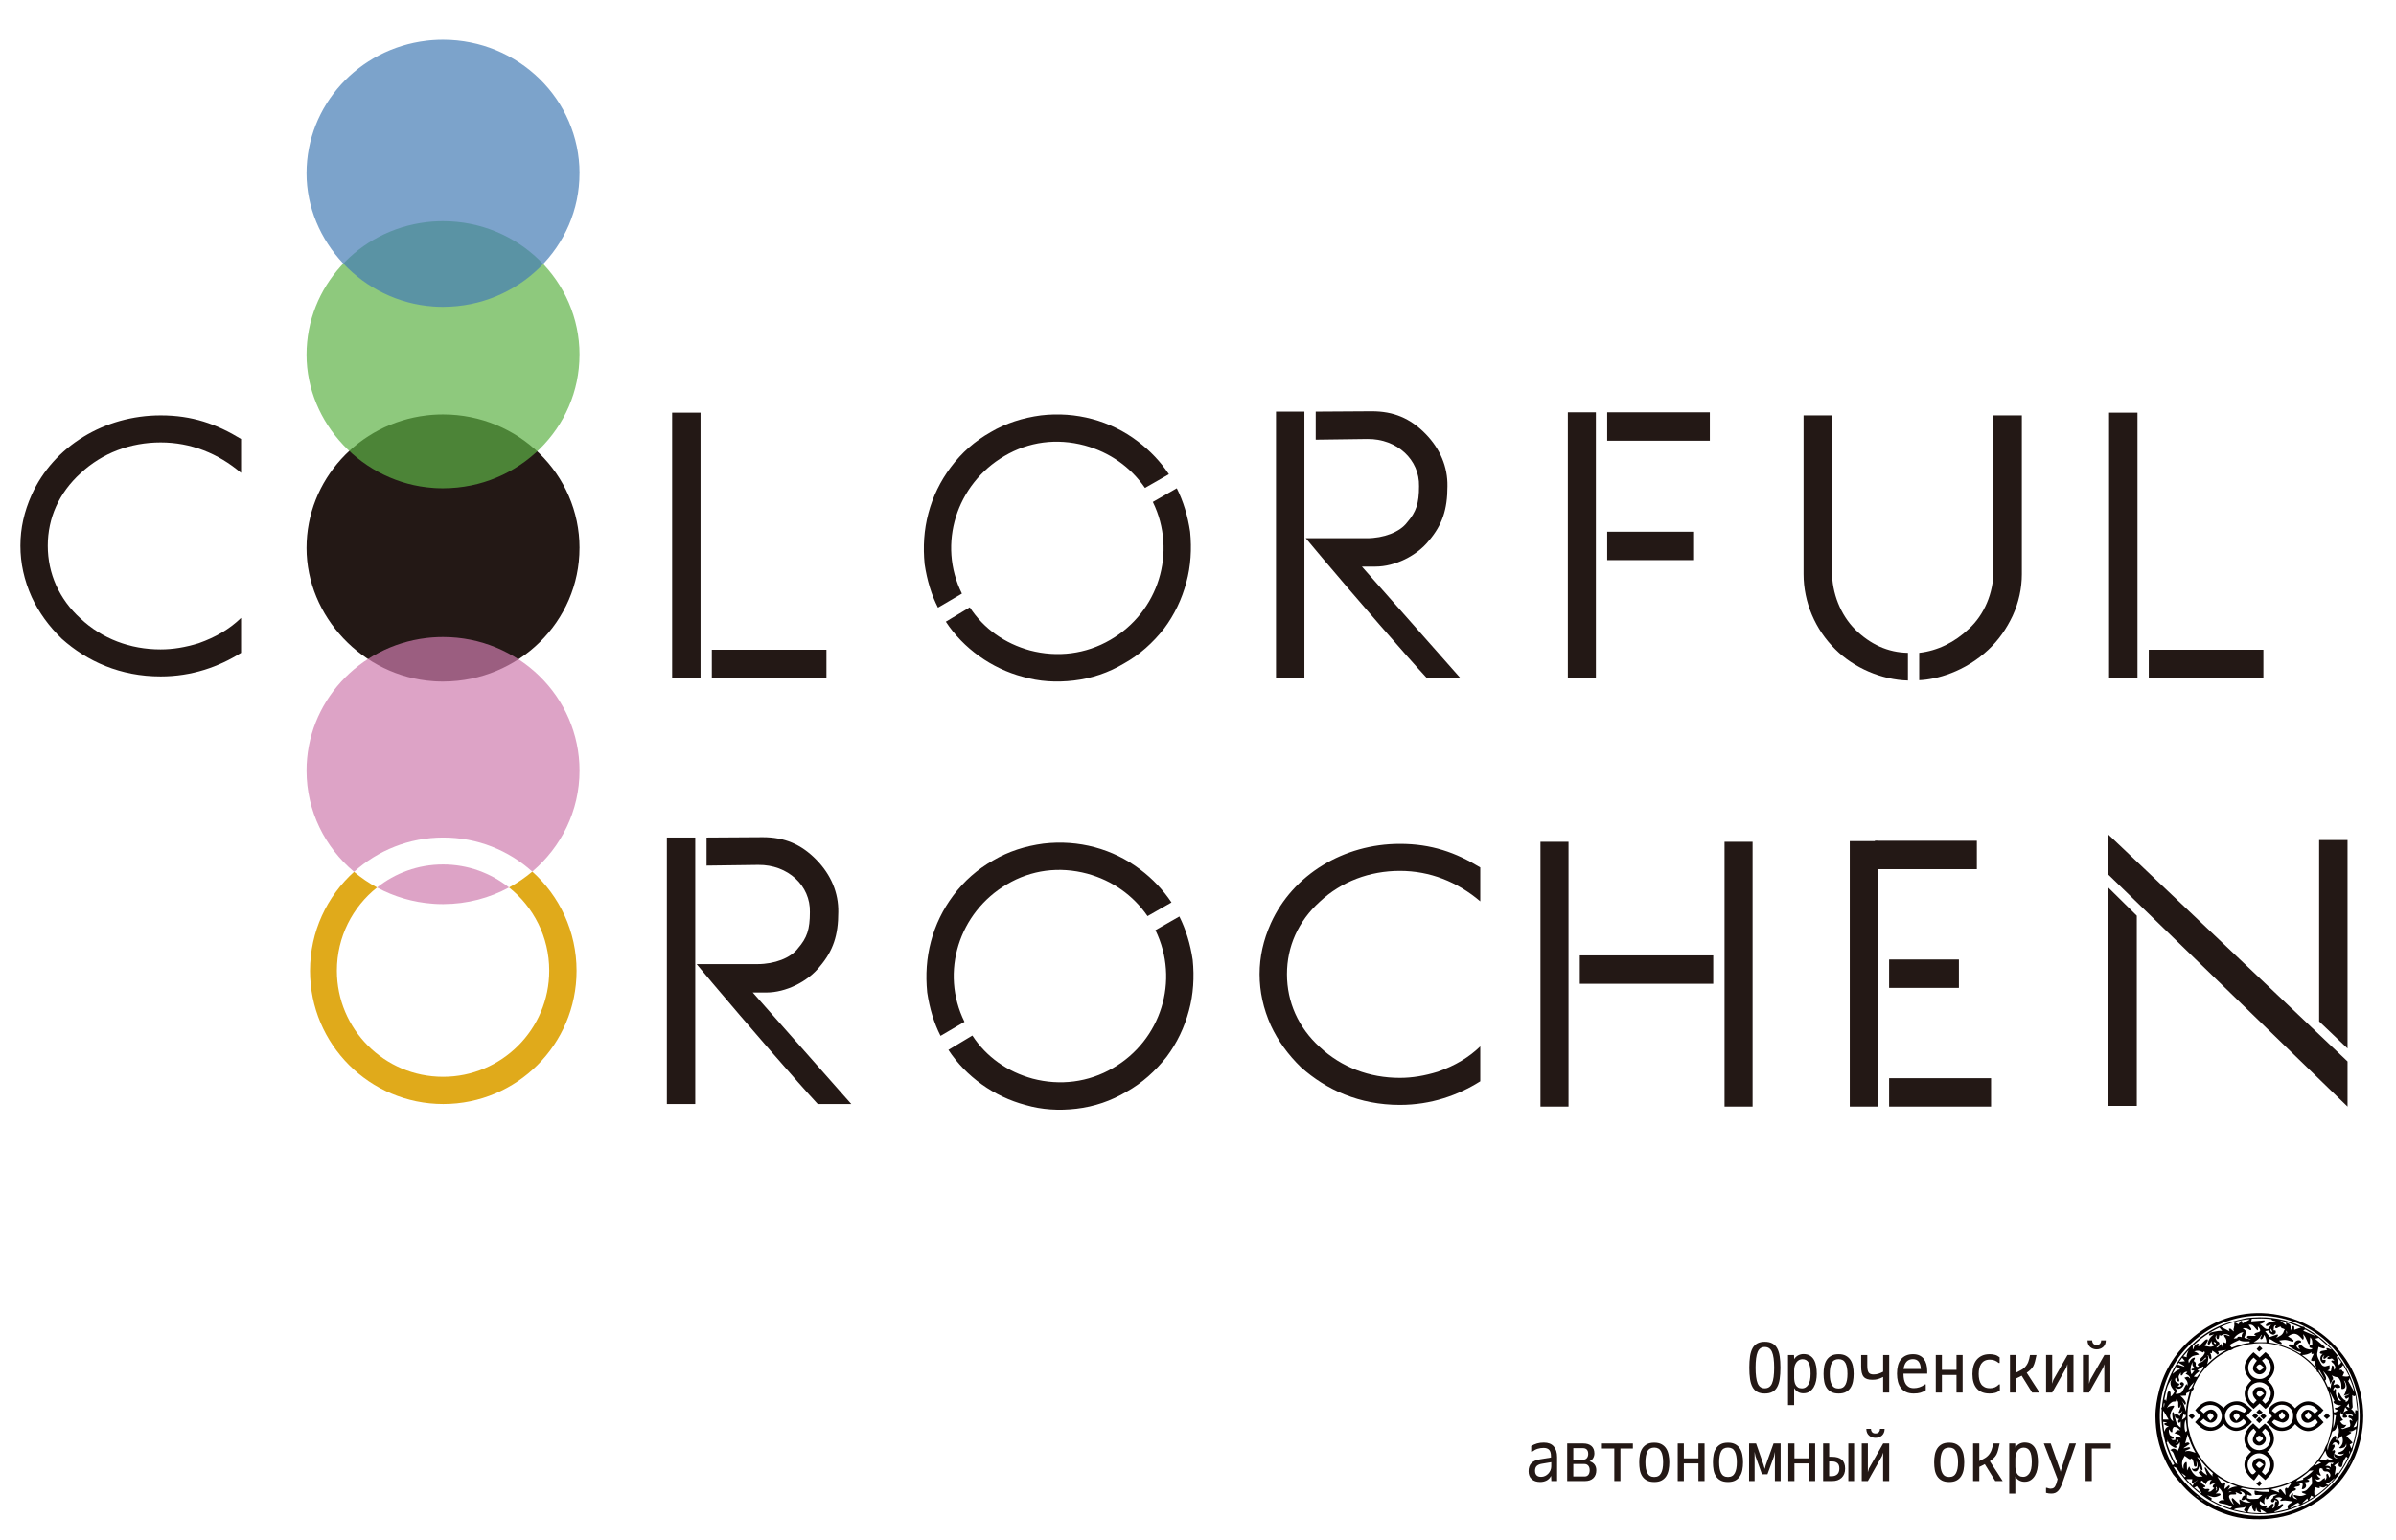 <?xml version="1.0" encoding="UTF-8"?>
<svg id="_레이어_1" data-name="레이어 1" xmlns="http://www.w3.org/2000/svg" viewBox="0 0 1996.19 1283.05">
  <defs>
    <style>
      .cls-1 {
        fill: #457cb6;
      }

      .cls-1, .cls-2, .cls-3, .cls-4, .cls-5, .cls-6 {
        stroke-width: 0px;
      }

      .cls-1, .cls-4, .cls-6 {
        opacity: .7;
      }

      .cls-2 {
        fill: #231815;
      }

      .cls-3 {
        fill: #040000;
      }

      .cls-4 {
        fill: #5eb247;
      }

      .cls-5 {
        fill: #e0aa1b;
      }

      .cls-6 {
        fill: #cf7cae;
      }
    </style>
  </defs>
  <path class="cls-2" d="M51.47,532.25c-10.83-10.55-19.1-21.95-25.08-34.78-6.27-13.97-9.41-28.22-9.41-42.76s3.14-28.5,9.41-42.47c18.24-40.48,60.72-66.13,107.46-66.13,26.22,0,46.46,7.13,66.99,19.67v28.22c-19.1-16.25-41.9-25.37-66.99-25.37s-48.74,8.84-66.7,25.65c-17.96,16.25-27.36,37.34-27.36,60.43s9.41,44.47,27.36,60.72c17.96,16.82,41.33,25.65,66.7,25.65,10.26,0,20.52-1.71,31.64-5.13,14.54-5.13,25.94-11.97,35.35-21.09v29.08c-18.53,11.69-41.05,19.67-66.99,19.67-33.64,0-61.29-12.54-82.38-31.36Z"/>
  <path class="cls-2" d="M559.98,343.83h23.66v221.2h-23.66v-221.2ZM593.05,541.37h95.49v23.66h-95.49v-23.66Z"/>
  <path class="cls-2" d="M773.48,427.64c3.71-13.97,9.98-26.79,18.53-38.2,9.12-12.26,20.24-21.95,33.35-29.36,12.54-7.41,26.79-11.97,41.9-13.97,29.07-3.42,57.86,4.28,80.67,21.66,10.26,7.7,19.1,17.1,25.94,27.36l-19.95,11.4c-11.97-17.39-29.36-29.65-50.17-35.35-23.37-6.27-46.75-3.14-66.99,8.84-39.91,23.37-55.87,73.26-35.35,114.59l-19.95,11.69c-5.42-10.55-9.12-22.8-11.12-36.2-1.43-14.54-.57-28.5,3.14-42.47ZM852.15,563.89c-25.94-6.84-49.6-23.66-64.14-45.89l19.95-11.97c11.69,17.96,29.36,30.22,50.17,35.92,22.8,5.99,46.46,3.13,66.99-8.84,39.91-23.09,55.87-72.97,35.35-114.88l19.95-11.4c5.42,10.83,9.12,22.8,11.12,36.2,1.42,14.25.57,28.79-3.14,42.19-3.71,13.97-9.98,27.08-18.53,38.48-9.41,11.97-20.52,21.95-33.35,29.08-12.83,7.7-27.08,12.54-41.9,14.25-14.54,1.71-28.79.86-42.47-3.14Z"/>
  <path class="cls-2" d="M1063.08,342.98h23.66v222.05h-23.66v-222.05ZM1138.62,448.45c14.25,0,27.65-5.13,33.64-13.11,7.7-8.84,9.98-15.96,9.98-30.22.57-21.95-18.24-39.62-43.04-39.34l-43.04.57v-23.37l46.75-.29c17.96,0,31.93,5.7,44.75,18.81,12.26,12.54,18.53,27.65,18.24,43.61,0,19.38-4.28,32.21-15.39,45.32-10.26,12.83-28.5,21.66-44.47,21.66h-11.4l82.09,92.93h-27.93c-15.68-16.82-60.43-68.41-87.8-100.91l-13.11-15.68h50.74Z"/>
  <path class="cls-2" d="M1306.22,343.55h23.37v221.48h-23.37v-221.48ZM1339,343.55h85.52v23.66h-85.52v-23.66ZM1339,443.03h72.4v23.66h-72.4v-23.66Z"/>
  <path class="cls-2" d="M1529.12,541.09c-16.82-16.53-26.51-39.34-26.51-62.71v-132.26h23.66v129.98c0,18.24,7.13,36.2,19.38,48.46,12.54,12.26,27.08,19.1,43.9,19.38v23.09c-21.95-.57-45.04-10.55-60.43-25.94ZM1598.96,543.94c15.39-1.71,29.65-8.84,41.33-19.95,12.83-11.69,20.52-29.93,20.52-48.17v-129.7h23.66v132.26c0,11.69-2.57,23.66-7.7,34.78-5.13,10.83-11.69,20.24-20.24,28.22-19.67,18.53-43.33,24.8-57.58,25.37v-22.8Z"/>
  <path class="cls-2" d="M1757.15,343.83h23.66v221.2h-23.66v-221.2ZM1790.22,541.37h95.49v23.66h-95.49v-23.66Z"/>
  <rect class="cls-2" x="555.58" y="697.84" width="23.66" height="222.05"/>
  <path class="cls-2" d="M631.12,803.31c14.25,0,27.65-5.13,33.64-13.11,7.7-8.84,9.98-15.96,9.98-30.21.57-21.95-18.24-39.62-43.04-39.34l-43.04.57v-23.37l46.75-.29c17.96,0,31.93,5.7,44.75,18.81,12.26,12.54,18.53,27.65,18.24,43.61,0,19.38-4.28,32.21-15.39,45.32-10.26,12.83-28.5,21.66-44.47,21.66h-11.4l82.09,92.93h-27.94c-15.68-16.82-60.43-68.41-87.8-100.91l-13.11-15.68h50.74Z"/>
  <path class="cls-2" d="M775.62,784.42c3.71-13.97,9.98-26.79,18.53-38.2,9.12-12.26,20.24-21.95,33.35-29.36,12.54-7.41,26.79-11.97,41.9-13.97,29.08-3.42,57.87,4.28,80.67,21.66,10.26,7.7,19.1,17.1,25.94,27.37l-19.95,11.4c-11.97-17.39-29.36-29.64-50.17-35.35-23.37-6.27-46.75-3.14-66.99,8.84-39.91,23.37-55.87,73.26-35.35,114.59l-19.95,11.69c-5.42-10.55-9.12-22.8-11.12-36.2-1.42-14.54-.57-28.5,3.14-42.47Z"/>
  <path class="cls-2" d="M854.3,920.68c-25.94-6.84-49.6-23.66-64.14-45.89l19.95-11.97c11.69,17.96,29.36,30.22,50.17,35.92,22.8,5.99,46.46,3.14,66.99-8.84,39.91-23.09,55.87-72.97,35.35-114.88l19.95-11.4c5.42,10.83,9.12,22.8,11.12,36.2,1.43,14.25.57,28.79-3.14,42.19-3.71,13.97-9.98,27.08-18.53,38.48-9.41,11.97-20.52,21.95-33.35,29.08-12.83,7.7-27.08,12.54-41.9,14.25-14.54,1.71-28.79.85-42.47-3.14Z"/>
  <path class="cls-2" d="M1083.89,889.25c-10.83-10.55-19.1-21.95-25.08-34.78-6.27-13.97-9.41-28.22-9.41-42.76s3.14-28.5,9.41-42.47c18.24-40.48,60.72-66.13,107.46-66.13,26.22,0,46.46,7.13,66.99,19.67v28.22c-19.1-16.25-41.9-25.37-66.99-25.37s-48.74,8.84-66.7,25.65c-17.96,16.25-27.36,37.34-27.36,60.43s9.41,44.47,27.36,60.72c17.96,16.82,41.33,25.65,66.7,25.65,10.26,0,20.52-1.71,31.64-5.13,14.54-5.13,25.94-11.97,35.35-21.09v29.08c-18.53,11.69-41.05,19.67-66.99,19.67-33.64,0-61.29-12.54-82.38-31.36Z"/>
  <rect class="cls-2" x="1283.41" y="701.4" width="23.37" height="220.63"/>
  <rect class="cls-2" x="1316.19" y="796.04" width="111.17" height="23.66"/>
  <rect class="cls-2" x="1436.77" y="701.4" width="23.37" height="220.63"/>
  <rect class="cls-2" x="1541.09" y="700.83" width="23.37" height="221.2"/>
  <rect class="cls-2" x="1562.04" y="700.55" width="84.94" height="23.66"/>
  <rect class="cls-2" x="1573.87" y="799.46" width="58.15" height="23.66"/>
  <rect class="cls-2" x="1573.87" y="898.37" width="84.94" height="23.66"/>
  <polygon class="cls-2" points="1756.58 728.77 1756.58 695.41 1955.83 884.4 1955.83 922.03 1756.58 728.77"/>
  <polygon class="cls-2" points="1756.58 739.6 1780.24 762.97 1780.24 921.46 1756.58 921.46 1756.58 739.6"/>
  <polygon class="cls-2" points="1932.17 699.97 1955.83 699.97 1955.83 873.57 1932.17 851.05 1932.17 699.97"/>
  <path class="cls-2" d="M482.82,456.59c0-61.45-50.91-111.27-113.72-111.27-.02,0-.03,0-.05,0-2.87,0-5.76.11-8.65.32-.08,0-.16.01-.24.02-.84.06-1.69.14-2.53.22-.21.02-.42.04-.62.07-.53.05-1.06.11-1.58.17-.1.01-.2.03-.31.04-56.21,6.75-99.73,53.61-99.73,110.43s46.59,106.91,105.6,110.99c.48.03.96.06,1.44.09.33.02.66.04.99.06.9.04,1.8.08,2.7.1.02,0,.04,0,.05,0,.81.02,1.61.03,2.42.03.17,0,.33,0,.5,0,.03,0,.06,0,.09,0,.13,0,.26,0,.39,0,62.58-.26,113.23-49.97,113.23-111.27Z"/>
  <path class="cls-4" d="M482.82,295.56c0-61.45-50.91-111.27-113.72-111.27-.02,0-.03,0-.05,0-2.87,0-5.76.11-8.65.32-.08,0-.16.01-.24.02-.84.06-1.69.14-2.53.22-.21.02-.42.04-.62.07-.53.05-1.06.11-1.58.17-.1.01-.2.03-.31.04-56.21,6.75-99.73,53.61-99.73,110.43s46.59,106.91,105.6,110.99c.48.03.96.06,1.44.09.33.02.66.04.99.06.9.04,1.8.08,2.7.1.02,0,.04,0,.05,0,.81.02,1.61.03,2.42.03.17,0,.33,0,.5,0,.03,0,.06,0,.09,0,.13,0,.26,0,.39,0,62.58-.26,113.23-49.97,113.23-111.27Z"/>
  <path class="cls-1" d="M482.82,144.38c0-61.45-50.91-111.27-113.72-111.27-.02,0-.03,0-.05,0-2.87,0-5.76.11-8.65.32-.08,0-.16.01-.24.02-.84.06-1.69.14-2.53.22-.21.02-.42.04-.62.07-.53.05-1.06.11-1.58.17-.1.01-.2.03-.31.04-56.21,6.75-99.73,53.61-99.73,110.43s46.59,106.91,105.6,110.99c.48.03.96.06,1.44.09.33.02.66.04.99.06.9.04,1.8.08,2.7.1.02,0,.04,0,.05,0,.81.02,1.61.03,2.42.03.17,0,.33,0,.5,0,.03,0,.06,0,.09,0,.13,0,.26,0,.39,0,62.58-.26,113.23-49.97,113.23-111.27Z"/>
  <path class="cls-6" d="M314.12,739.46c14.06,7.61,29.95,12.4,46.86,13.57.48.03.96.06,1.44.09.33.02.66.04.99.06.9.04,1.8.08,2.7.1.02,0,.04,0,.05,0,.81.02,1.61.03,2.42.03.17,0,.33,0,.5,0,.03,0,.06,0,.09,0,.13,0,.26,0,.39,0,19.77-.08,38.35-5.1,54.52-13.87-15.1-11.99-34.2-19.16-54.98-19.16s-39.9,7.18-55,19.18Z"/>
  <path class="cls-6" d="M443.46,726.23c24.1-20.4,39.36-50.55,39.36-84.18,0-61.45-50.91-111.27-113.72-111.27-.02,0-.03,0-.05,0-2.87,0-5.76.11-8.65.32-.08,0-.16.01-.24.02-.84.06-1.69.14-2.53.22-.21.02-.42.04-.62.07-.53.05-1.06.11-1.58.17-.1.01-.2.03-.31.04-56.21,6.75-99.73,53.61-99.73,110.43,0,33.74,15.35,63.97,39.59,84.37,19.68-17.76,45.75-28.58,74.35-28.58s54.48,10.74,74.14,28.39Z"/>
  <path class="cls-5" d="M443.46,726.23c-5.94,5.03-12.43,9.47-19.35,13.22,20.4,16.2,33.48,41.22,33.48,69.29,0,48.85-39.6,88.46-88.46,88.46s-88.46-39.6-88.46-88.46c0-28.06,13.07-53.07,33.46-69.28-6.85-3.71-13.27-8.09-19.16-13.05-22.52,20.32-36.67,49.73-36.67,82.45,0,61.32,49.71,111.03,111.03,111.03s111.03-49.71,111.03-111.03c0-32.82-14.25-62.31-36.89-82.64Z"/>
  <g>
    <path class="cls-3" d="M1877.51,1173.9l5.08-4.56,4.88,4.61c9.55-7.93,9.6-17.17,1.76-23.64,9.11-8.39,6.4-17.22-1.81-23.74l-4.83,4.5-5.15-4.41c-9.28,8.67-9.72,15.55-1.74,23.6-8.96,8.57-6.23,16.94,1.82,23.63ZM1882.59,1163.76h0c-1.01-.09-2.69-1.7-2.59-2.44.15-1.1,1.48-2.58,2.57-2.84.78-.19,1.98,1.35,3.73,2.66-1.72,1.29-2.78,2.7-3.7,2.61ZM1889.47,1154.79c3.94,4.33,3.1,10.59-2.23,14.78l-2.56-2.69c3.76-4.08,4.19-7.48,1.42-9.92-2.13-1.89-5.72-1.73-7.72.34-2.5,2.59-1.94,5.95,1.76,9.43l-2.6,2.76c-6.03-3.64-5.44-11.66-2.22-14.86,3.95-3.97,10.38-3.96,14.13.18ZM1882.62,1136.76h0c.93-.04,1.93,1.41,3.61,2.77-1.78,1.24-3.03,2.69-3.78,2.48-1.07-.31-2.36-1.79-2.47-2.89-.08-.75,1.66-2.31,2.64-2.36ZM1873.89,1143.48c-1.84-4.28-.64-8.6,3.7-12.35l2.73,2.51c-3.93,4.75-4.3,7.51-1.43,10.01,2.36,2.04,5.48,1.89,7.6-.36,2.41-2.58,1.89-5.61-1.96-9.66l2.82-2.22c3.63,2.05,5.24,5.97,4.26,10.54-.71,3.32-4.32,6.57-7.74,6.96-4.35.5-8.36-1.69-9.98-5.43Z"/>
    <path class="cls-3" d="M1931.3,1180l4.5-5.01c-6.91-7.95-15.22-10.81-23.72-1.61-.31-.34-.61-.67-.91-1.01-5.05-5.72-12.57-6.32-18.44-1.47q-4.41,3.65-.76,7.96c.3.35.57.73.97,1.26l-4.64,5.05c3.44,2.92,6.26,6.52,11.11,7.03,5.3.55,9.52-1.42,12.71-5.62,7.68,8.28,15.45,7.69,23.76-1.55l-4.58-5.03ZM1904.76,1188.83c-4.21,1.63-8.28.34-11.9-3.93l1.93-2.09c2.69,1.01,4.71,2.11,6.88,2.43,1.14.17,2.73-.74,3.7-1.63,2.17-2.02,1.98-5.52-.13-7.62-2.62-2.59-5.33-2.18-9.65,1.54-.27-.19-.56-.4-.85-.61l-1.97-1.46c2.83-4.29,6.59-5.8,10.97-4.71,3.48.86,6.56,4.31,6.73,7.54.29,5.63-1.48,8.91-5.71,10.54ZM1898.59,1179.86c-.07-.91,1.35-1.94,2.66-3.58,1.29,1.72,2.83,2.95,2.62,3.69-.31,1.09-1.78,2.36-2.91,2.51-.7.1-2.28-1.63-2.36-2.62h-.01ZM1920.29,1189.16h-.01c-3.79-1.03-6.77-4.85-6.91-8.78-.14-3.93,2.66-7.94,6.36-9.18,4.35-1.46,8.55-.04,11.58,4.07l-2.81,2.57c-3.77-3.8-6.97-4.26-9.63-1.52-2.05,2.03-2.1,5.32-.11,7.41,2.51,2.72,6.08,2.26,10.14-1.65l2.2,2.94c-2.51,3.78-6.48,5.34-10.81,4.14ZM1925.67,1180.05c-.12,1.01-1.64,1.85-2.55,2.76-.97-.97-2.49-1.83-2.72-2.95-.16-.78,1.45-1.93,2.81-3.57,1.19,1.71,2.57,2.82,2.46,3.75h0Z"/>
    <path class="cls-3" d="M1876.22,1184.83l-4.61-4.99,4.81-5.09c-3.9-3.3-7.15-7.39-13.03-7.19-4.59.16-8.06,2.12-10.79,5.63-8.1-8.13-16.37-7.46-23.69,1.79l4.52,4.97-4.65,5.02c3.38,3.23,6.42,6.73,11.38,7.16,5.21.46,9.27-1.75,12.46-5.74,6.62,8.36,15.46,7.71,23.6-1.57ZM1848.27,1186.7c-4.15,4.04-10.26,3.32-15.19-2.02l2.81-2.62c3.99,3.86,7.11,4.29,9.81,1.48,2.14-2.23,2.08-5.42-.13-7.59-2.54-2.48-5.96-1.94-9.55,1.73l-2.88-2.69c4.01-6.08,12.09-5.03,15.12-1.98,3.73,3.75,3.82,9.98-.01,13.69h.02ZM1839.06,1179.96h.02c.11-1,1.74-2.72,2.32-2.57,1.17.29,2.59,1.49,2.91,2.61.2.7-1.42,1.91-2.83,3.64-1.2-1.7-2.51-2.76-2.41-3.67ZM1860.36,1189.14c-3.7-1.09-6.51-4.9-6.62-8.97-.09-3.76,2.41-7.61,5.82-8.94,4.43-1.73,8.71-.43,12.33,4l-2.21,1.85c-2.55-.96-4.65-2.09-6.87-2.42-1.12-.18-2.73.76-3.67,1.68-2.19,2.13-1.87,5.8.41,7.84,2.58,2.31,5.93,1.73,9.49-1.98l2.55,2.72c-2.68,3.83-7.06,5.44-11.23,4.22ZM1865.96,1180.09h0c.09.88-1.35,1.91-2.74,3.66-1.24-1.88-2.61-3.06-2.42-3.9.23-1.01,1.78-2.36,2.74-2.36.88,0,2.33,1.59,2.43,2.59Z"/>
    <path class="cls-3" d="M1888.8,1209.57c8.63-7.07,7.11-17.38-1.91-23.39l-4.85,4.33-4.86-4.54c-10.07,8.29-8.88,18.16-1.63,23.62-9.19,7.92-6.27,17.7,2.42,23.95l3.84-5.28,5.45,4.97c3.49-3.37,6.76-6.6,7.26-11.48.52-5.11-1.96-9-5.71-12.19ZM1882.09,1196.23c.93-.15,2.08,1.12,3.14,1.77.03.42.06.84.09,1.26-1.07.78-2.17,2.2-3.21,2.16-.93-.03-2.43-1.65-2.48-2.64-.05-.86,1.47-2.39,2.47-2.56ZM1875.27,1205.36h0c-4.09-4.45-3.29-10.8,2.3-15.11l2.22,2.64c-3.56,5.26-3.81,8.19-.94,10.4,2.28,1.75,5.39,1.43,7.41-.76,2.49-2.69,1.99-5.67-1.72-9.43l2.52-2.8c5.35,4.15,6.18,10.63,2.13,14.95-3.72,3.96-10.31,4.01-13.9.1ZM1879.4,1220.45c.91-.9,1.72-2.39,2.74-2.54.92-.13,2.05,1.2,3.8,2.36-1.69,1.4-2.8,2.97-3.63,2.83-1.08-.18-1.95-1.7-2.91-2.65ZM1889.43,1226.48c-.67.88-1.52,1.65-2.31,2.49l-2.73-2.53c3.59-5.21,3.84-8.05.99-10.34-2.36-1.88-5.31-1.62-7.35.65-2.52,2.8-2.02,5.65,1.59,9.24-2.59,3.3-3.41,3.25-5.6-.32-2.64-4.18-1.67-9.67,2.23-12.7,3.89-3.05,8.9-2.69,12.58.88,3.4,3.31,3.67,8.7.59,12.62Z"/>
    <polygon class="cls-3" points="1884.86 1183.08 1882.12 1180.53 1879.6 1183.25 1882.27 1185.79 1884.86 1183.08"/>
    <polygon class="cls-3" points="1823.39 1179.85 1826.17 1182.47 1828.61 1180.05 1826.12 1177.55 1823.39 1179.85"/>
    <polygon class="cls-3" points="1888.29 1180.02 1885.71 1177.57 1883.04 1180.05 1885.76 1182.65 1888.29 1180.02"/>
    <polygon class="cls-3" points="1941.29 1180.01 1938.6 1177.48 1935.95 1180.1 1938.62 1182.43 1941.29 1180.01"/>
    <polygon class="cls-3" points="1885.23 1176.82 1882.26 1174.23 1879.91 1176.59 1882.3 1178.87 1885.23 1176.82"/>
    <path class="cls-3" d="M1876.37,1179.84c1.01.94,1.76,1.62,2.64,2.43l2.48-2.34-2.73-2.54-2.39,2.45Z"/>
    <path class="cls-3" d="M1884.92,1123.71l-2.42-2.29c-.9.96-1.59,1.68-2.41,2.57.79.83,1.48,1.56,2.06,2.17l2.78-2.45Z"/>
    <path class="cls-3" d="M1882.7,1233.82l-2.99,2.36,2.49,2.28,2.24-2.42c-.47-.57-.84-.99-1.18-1.42-.27-.37-.52-.74-.56-.8Z"/>
    <path class="cls-3" d="M1965.58,1156.48c-3.19-11.29-8.74-21.78-16.28-30.77-12.18-14.68-27.6-24.35-46.24-29-12.06-3-24.22-3.52-36.34-1.27-11.33,2.09-21.96,6.19-31.62,12.75-10.27,6.97-18.85,15.43-25.48,25.81-4.88,7.54-8.51,15.81-10.76,24.51-1.83,7.14-3.14,14.35-3.08,21.68.1,12.5,2.53,24.58,7.92,35.98.87,1.85,1.74,3.7,2.74,5.49,1.27,2.27,2.67,4.47,4.02,6.7l-.07-.06c2.9,3.41,5.72,6.88,8.72,10.21,6.92,7.71,15.18,13.8,24.4,18.45,10.61,5.34,21.88,8.39,33.91,8.81,13.52.48,26.49-1.51,38.92-6.88,14.26-6.15,26.22-15.17,35.55-27.59,8.33-11.09,13.39-23.47,15.78-37.03,2.25-12.77,1.44-25.32-2.08-37.77ZM1829.73,1246.32c.64.02,1.22.35,1.56.89.17.24.34.48.52.7-.7-.52-1.39-1.05-2.08-1.6ZM1833.59,1249.2c.22.07.44.11.67.12.28.02.57.36.8.6.16.17.3.36.42.56-.64-.41-1.27-.84-1.9-1.28ZM1958.9,1216.79c-.73,1.49-1.49,2.95-2.29,4.38.05-.18.1-.36.15-.55.31-1.31,1.35-2.44,1.98-3.7.37-.73.74-1.45,1.11-2.18-.31.7-.62,1.38-.95,2.06ZM1925.87,1250.95c-40.26,24.44-92.57,10.32-115.19-28.99,1.38.46,2.6.87,3.32,1.99,7.35,11.3,16.81,20.36,28.55,27.01,9.73,5.53,20.51,8.97,31.65,10.1,5.48.6,11.01.65,16.5.16,14.45-1.35,27.49-6.33,39.35-14.62,8.77-6.11,16.22-13.94,21.88-23.01,2.65-4.16,4.93-8.54,6.81-13.1.28-.67.81-1.27,1.07-1.96.28-.75.3-1.6.56-2.36,2.65-7.84,4.11-16.03,4.32-24.3.39-11.55-1.69-23.05-6.09-33.73-3.86-9.39-9.48-17.61-16.37-25.06-6.06-6.55-13.05-11.78-20.83-16.02-.53-.29-1.42-.27-1.35-1.28,0-.09-.59-.26-.93-.34-.54-.1-1.15-.03-1.63-.25-12.67-5.78-25.92-8.46-39.85-7.43-2.24.17-4.52.21-6.7.69-4.76,1.07-9.52,2.2-14.17,3.63-8.55,2.63-16.32,6.84-23.42,12.21-5.24,3.97-9.84,8.66-14.01,13.74-5.32,6.53-9.6,13.84-12.7,21.67-2.61,6.61-4.38,13.53-5.26,20.59-.13,1.01.11,2.06-.63,3-.21.26.34,1.01.29,1.5-.41,5.36-.18,10.74.67,16.04,1.23,7.91,3.11,15.63,6.64,22.87,1.01,2.08,2.05,4.14,3.11,6.27-.23.12-.49.24-.73.39s-.45.34-.67.5c-19.4-34.38-13.28-83.29,26.22-110.23,39.73-27.1,91.44-13.99,115.54,22.8,27.24,41.56,13.34,93.65-25.96,117.51ZM1811.87,1159.34c-1.01,1.45-1.62,3.21-3.47,4.28,0-1.2.11-2.25-.04-3.26-.1-.65-.59-1.24-.91-1.85-.53.64-1.26,1.2-1.54,1.93-.34.88-.31,1.91-.47,2.88-.22,1.31-.47,2.61-.76,4.15-.45-.67-.22-1.95-1.58-1.01,1.47-6.26,1.89-12.66,6.49-17.62-2.97,4.32-.17,7.35,2.28,10.5ZM1918.9,1111.6c.63.87,1.37,1.68,1.85,2.62.85,1.68,1.51,3.44,2.31,5.14.17.37.58.62.88.93.17-.39.45-.77.48-1.17.13-1.54.19-3.09.28-4.85,2.16,1.86,1.6,4.17,1.8,6.33-1.05.19-2.45-.11-2.43,1.23.02,1.48,1.54,1.31,2.64,1.61-.67.81-1.32,1.09-2.49.93-2.02-.27-3.79-.79-5.31-2.15-.32-.29-.67-.55-.97-.86-.63-.72-1.7-.84-2.47-.28-.84.67-.55,1.39-.05,2.09.25.34.52.67.8,1.05-1.94-.52-3.08-1.97-2.99-3.54.67-.46,1.22-.86,1.78-1.23.45-.3.66-1.08,1.49-.73.13.05.67-.43.67-.65-.02-.4-.22-.77-.53-1.01-2.18-1.17-5.15.55-5.29,3.03-.02.34,0,.64,0,1.1-.65-.32-1.33-.6-2.02-.83-.61-.18-1.26-.25-1.9-.21-.37.09-.67.35-.8.71-.02.38.16.75.47.98,2.81,1.54,5.29,3.7,8.54,4.41.56.17,1.11.39,1.64.65l-.91,1.15c-8.1-5.05-16.83-8.34-26.2-9.43.26-1.01.49-1.93.76-2.98.47.16.92.36,1.35.61,2.36,1.63,4.85,2.99,7.63,3.75.34.09.94-.06,1.07-.29.11-.38.02-.79-.24-1.1-.63-.59-1.29-1.14-1.98-1.65,1.16-.15,2.4-.31,3.62-.49,2.24-.34,4.29.46,6.37,1.07.65.19,1.45.8,1.95-.05.55-.93-.41-1.35-.98-1.77-1.05-.75-2.17-1.4-3.62-2.31.3-.13.59-.28.87-.44,3.7-2.4,6.38-2.46,9.98,1.5.55.6,1.11,1.2,1.71,1.86,1.35-1.66.22-3.09.22-4.69ZM1938.65,1124.58h.02c.04.09.16.14.25.22-1.45.27-2.88.52-4.29.79-.4.03-.78.15-1.12.36-.36.32-.82.85-.77,1.21.05.36.67.7,1.12.87.34.12.76-.06,1.3-.12-.34.34-.59.61-.84.89-1.79,1.95-1.45,5.12.64,6.76.73.57,1.25.3,1.81-.1.28-.18.49-.44.61-.75.12-.52.19-1.04.23-1.57-.53-.06-1.15-.34-1.58-.15-.96.4-1.17-.03-1.24-.81-.12-1.35.51-2.38,1.92-3.11-.36.57-.84,1.06-.98,1.64-.11.47.19,1.04.31,1.57.43-.15.94-.21,1.29-.46.61-.44,1.08-1.08,1.7-1.5.42-.29.99-.37,1.49-.54l.14.34c-.22.12-.44.24-.67.37-.57.34-1.32.7-.94,1.44.17.34,1.01.36,1.58.41.36,0,.73-.07,1.05-.24,1.07-.48,1.79-.07,2.38.82.2.29.45.55.78.94-.55-.18-1.11-.31-1.68-.39-.3,0-.81.26-.85.46-.02.37.14.72.42.96,1.16.77,2.05,1.86,2.57,3.15.67,1.59.53,2.19-.81,3.45.09-.58.12-1.17.1-1.76-.08-.56-.28-1.1-.58-1.59-.17-.27-.63-.36-.95-.54-.15.31-.27.62-.36.95-.2,1.03-.4,2.06-.54,3.1-.11.84-.46,1.15-1.3.84-.53-.2-1.09-.34-1.83-.54.4-.15.78-.33,1.15-.53.26-.17.64-.43.65-.67.07-1.09.03-2.2.03-3.27-1.24.34-2.32.71-3.43.93-1.44.28-2.87-.65-3.54-1.99-.77-1.55-1.77-2.98-2.45-4.56-.81-1.86-1.3-3.82-.52-5.87.09-.35.16-.71.19-1.07.19-.91.39-1.82.57-2.69,1.51.54,2.72,1.06,3.97,1.37.41.1.95-.37,1.43-.58-.18-.37-.27-.84-.55-1.1-.6-.58-1.31-1.03-1.94-1.57-1.94-1.61-3.85-3.23-5.81-4.92l3.03-.75,10.72,9.54-.17.21c-1.01-.39-1.99-.83-3.03-1.15-.37-.11-.84.08-1.26.14.2.4.38.8.58,1.19ZM1957.69,1203.53c.61-.34,1.19-.62,1.74-.95.65-.38.67-.67.05-1.27-1.63-1.55-3.11-3.26-4.63-4.86,1.4-.85,2.57-1.53,3.7-2.26.67-.43.45-.84-.17-1.05-.49-.16-1.04-.19-1.59-.37,2.23.11,4.41-.68,6.06-2.19.38,2.37-2.26,13.43-3.9,16.39l-1.27-3.44ZM1957.28,1211.52c.06-.99.11-1.77.16-2.56q1.04.28-.16,2.56ZM1922.21,1241.05c-.97.96-2.26,1.51-3.62,1.55-.34,0-.64.31-.96.48.27.3.48.74.81.88.93.38,1.91.64,3.05,1.01-2.46,1.41-4.89,1.84-7.48,1.16-.73-.21-1.47-.38-2.22-.51-.3-.04-.64.16-.96.26.11.3.13.71.34.89.99.83,2.04,1.6,3.03,2.52-.77-.2-1.56-.35-2.31-.62-1.42-.5-1.91-1.68-1.44-3.14.13-.4,0-.88,0-1.33-.45.22-1.08.34-1.31.67-.48.88-.91,1.79-1.27,2.73-.92-.67-1.07-1.48-.34-2.53,1.01-1.41,2.18-2.61,3.96-3.03.36-.07.69-.23.97-.46.25-.25.55-.74.45-.96-.24-.36-.58-.65-.98-.82-.18-.1-.46,0-.77.03.9-1.41,2.45-.97,3.62-1.49.36-.16.83-.21,1.05-.48.21-.27.49-.9.36-1.21-.13-.31-.72-.43-1.13-.55-.32-.02-.65.01-.97.09,1.79-1.08,3.4-.82,4.47.37-.12.75-.18,1.23-.27,1.7-.09.47-.22.99-.34,1.48-.07.3-.16.6-.24.9.36.06.77.25,1.08.15,2.51-.82,3.6-3.19,1.1-5.6.87-.19,1.76-.34,2.65-.43.84-.05,1.38-.48,1.35-1.22,0-.27-.87-.51-1.35-.74-.21-.03-.43-.03-.64,0,.8-.35,1.58-.74,2.34-1.18.62-.45,1.21-.94,1.76-1.47.1,1.79.21,3.57.28,5.35.04.39-.04.79-.24,1.12-1.23,1.5-2.47,3.02-3.84,4.39ZM1922.95,1250.18l-4.38,2.28-.26-.25,3.99-3.76.64,1.74ZM1906.3,1257.22c-1.05.3-2.06.63-3.09.88-2.5.59-5.01,1.15-7.52,1.68-.3.06-.67-.2-.95-.42,2.86-.7,5.39-2.35,7.2-4.66.26-.34.11-.96.16-1.45-.45.03-1.01-.1-1.35.11-1.15.67-2.23,1.45-3.63,2.4,2.14-3.23,2.64-5.95-1.68-7.57,2.16-.65,4.08-1.18,5.98.29-.49.35-.96.74-1.4,1.15-.18.19-.15.57-.22.86.28.04.57.05.85.04,1.07-.1,2.14-.4,3.19-.32,2.08.17,4.15.55,6.23.84,0,.11,0,.22-.02.34-.93.6-1.86,1.22-2.81,1.81-1.43.87-1.77,2.39-.95,4.03ZM1893.62,1252.97c-.51-.09-1.21.4-1.68.79-.39.34-.57.91-.83,1.38-.74,1.36-1.96,1.57-3.51,1.38.37-.31.69-.47.84-.73.18-.39.31-.8.4-1.22-.38-.08-.81-.32-1.15-.23-1.12.35-2.32.3-3.4-.15-1.64-.67-2.02-1.66-1.35-3.5l3.96,2.82c-.8-2.6-.67-4.9,1.41-6.76-.21.41-.55.81-.61,1.24-.03.43.09.86.36,1.2.11.13.76,0,1.01-.19.78-.59,1.48-1.28,2.09-2.05,1.16-1.68,4.17-2.25,6.18-1.73-.8.36-1.62.72-2.42,1.11-.51.24-1.14.28-1.01,1.24.06.42-.63,1.04-1.09,1.43-.76.65-.91,1.42-.44,2.21.29.33.72.51,1.16.47.97-.15,1.54-.76,1.42-1.91,1.03.26,1.99.49,2.31,1.68l-1.25-.64c-.28.52-.51,1.07-.67,1.63-.15.77-.05,1.58-.18,2.36-.18,1.08-.95,1.68-2.08,2.17.38-.92.67-1.67.99-2.42.28-.67.34-1.47-.44-1.61ZM1871.22,1260.03h0s-10.22-2.19-10.22-2.19c1.51-1.11,3.01-1.19,4.49-1.35,1.26-.13,2.52-.21,3.77-.41.62-.15,1.23-.36,1.81-.62-.52.73-.98,1.49-1.38,2.29-.58,1.36,1.3,1.08,1.54,2.28ZM1869,1251.08c-.75-.29-1.38-.89-2.09-1.32-.33-.17-.68-.32-1.03-.43-.08.37-.26.76-.21,1.11.14.95.39,1.89.59,2.83l-.25.22c-.95-.8-1.94-1.57-2.85-2.41-.82-.76-1.55-1.63-2.36-2.38-.3-.28-.77-.37-1.16-.55-.1.49-.41,1.06-.27,1.46.47,1.32,1.11,2.58,1.71,3.94-.12-.04-.27-.05-.34-.12-1.5-1.68-2.89-3.44-3.53-5.66-.46-1.58.52-2.69,2.15-2.55,1.04.04,2.09.02,3.13-.07.61-.03.74-.37.48-.89-.12-.26-.28-.5-.42-.75.05-.09.1-.19.14-.28,1.05.47,2.1.94,3.14,1.41.2.09.37.34.55.34.47-.05.94-.12,1.41-.23-.12-.41-.13-.91-.38-1.22-.47-.5-.98-.96-1.53-1.37,3.2.88,4,1.52,4.66,3.79-2.14.22-2.45,2.1-3.18,3.62.85.72,2.56.38,3.98-.85.53,1.96,2.25,2.41,4.09,3.06-2.18.33-4.4.09-6.45-.69ZM1842.09,1247.99h0c-.55-.41-1.18-.72-1.74-1.1s-1.01-.74-1.55-1.14c1.63.53,3.16,1.17,4.76,1.51,2.16.46,4.12-.46,6.03-1.35.25-.11.54-.62.47-.82-.14-.36-.44-.62-.8-.73-1.1-.08-2.22-.03-3.37-.03,1.75-1.01,2.99-2.42,2.63-4.87,2.16,1.94,3.59,3.94,3.24,6.85-.07.6.34,1.28.58,1.9.22.57.49,1.1.8,1.77-1.93-.31-3.61-.1-4.89,1.48.71.97,1.73,1.1,2.69,1.23,2.99.4,5.89,1.31,8.58,2.69-.19.35-.44.68-.72.97-.28.21-.74.44-1.03.34-5.31-1.7-10.43-3.96-15.27-6.73-.15-.09-.3-.19-.46-.29.96-.69.98-.99.06-1.67ZM1835.98,1237.12c-.64-.52-1.49-.89-1.9-1.55-.76-1.19-.52-1.74.54-1.91l3.37,3.24c.28-3.07,2.26-3.92,4.88-3.96-1.64,1.01-2.02,2.49-1.73,4.53.84-.49,1.48-1.01,2.21-1.23.74-.19,1.52-.19,2.26,0-.48.26-1.1.41-1.41.81-.41.52-.78,1.25-.75,1.86,0,.34.87.67,1.39,1.01-.65.61-1.47,1.35-2.26,2.11-.86.84-1.82,1.15-3.11.55.3-.13.58-.3.84-.51.24-.29.45-.6.63-.93-.32-.18-.62-.47-.96-.53-.54-.1-1.09-.09-1.62.04-1.39.41-2.11-.46-2.93-1.32.14-.05.21-.08.27-.1.67-.17,1.71.14,1.74-.81,0-.42-.92-.89-1.44-1.32ZM1813.66,1200.21l1.16-.55c-.06,1.74-.59,2.38-2.2,2.56.61-.65,1.83-.82,1.04-2.01ZM1814.01,1197.34h-.01c-.51-.04-1.28.17-1.5.53-.26.43-.06,1.14-.06,1.78-2.31.52-2.91.39-3.67-.99.34.13.7.21,1.07.24.43-.06.85-.16,1.26-.31-.15-.4-.2-.94-.49-1.18-.57-.44-1.2-.79-1.87-1.06-.71-.3-1.21-.96-1.31-1.73-.12-.62-.45-1.22-.51-1.84,0-.58.05-1.17.18-1.74l.24.04c.34.66.74,1.29,1.18,1.89.23.26.75.27,1.14.39.1-.39.36-.81.28-1.15-.3-1.25.34-2.17.98-3.08.22-.18.5-.25.77-.2,2.2.28,3.37,1.04,4.71,3.03-.42-.12-.83-.36-1.23-.34-.77.03-1.59-.11-2.02.98-.22.58-1.04.92-1.64,1.42,1.23.42,2.36.76,3.43,1.2,1.19.43,2.05,1.47,2.26,2.71-1.05-.26-2.11-.45-3.18-.59ZM1815.54,1182.22c-.13.38-.31.74-.55,1.06-.67.67-.13,1.37-.07,2.04.27.12.58.15.87.07.38-.27.73-.58,1.04-.93v5.03c-1.91-1.29-3.4-2.89-3.95-5.27-.3-1.35-.79-2.63-1.12-3.96-.2-.8-.2-1.65-.42-2.44-.14-.53-.52-.99-.79-1.48-.29.45-.82.91-.81,1.35.06,1.65.28,3.3.48,4.94.11.59.26,1.18.45,1.75-2.99-2.28-3.17-4.13-2.02-7.68.5-1.54,1.62-2.88,2.44-4.33.14-.26.34-.73.26-.82-.24-.25-.58-.38-.93-.36-1.72.45-3.76.24-4.94,2.1.04-.24.1-.47.19-.69.93-1.93,2.44-3.53,4.31-4.59.4-.24.98-.15,1.48-.23.5-.07,1.13-.02,1.43-.31.23-.22,0-.89,0-1.3,1.32.44,2.09,1.79,1.93,3.3-.07.93-.04,1.87.07,2.79.02.27.3.67.52.72.32-.02.61-.19.77-.46.3-.71.49-1.47.78-2.4.07,1.61-.26,3.2-.94,4.66-.32.75-.65,1.5-.97,2.25,1.35.5,1.96.2,3.03-1.33l.26.15-2.43,4.12c-1.05-1.77-2.64-1.54-4.01-1.78-.45,2.43.9,4.02,3.66,4.02ZM1818.78,1152.03h0c-.59-.47-1.25-.63-1.89-.14-.29.22-.67.67-.62.91.11.43,0,1.17.8,1.2.21.05.41.12.6.23-1.14,1.31-2.36,1.45-3.47.58.42-.24.99-.4,1.32-.79.48-.55.1-1.26-.62-1.43-2.41-.59-3.49-2.66-2.12-4.89.42.92.83,1.96,1.38,2.93.17.3.67.39,1.04.58.19-.39.51-.77.53-1.18-.02-.47-.15-.93-.36-1.35-.53-1.23-.26-2.33.44-3.39.33-.51.67-1.02,1.01-1.53l.16.03c-.12.45-.19.91-.19,1.37.03.37.31.71.48,1.07.36-.23.89-.38,1.05-.71.67-1.31,1.58-2.25,3.03-2.55.35-.01.7.04,1.04.14-.17.28-.36.54-.58.78-.3.28-.62.55-.95.79,1.88.88,3.64,1.68,3.89,4.01-.71-.59-1.29-1.46-1.94-1.52-.89-.08-1.83.46-2.92.78,2.53,2.54,3.2,4.46,2.45,6.56-.04-.04-.11-.07-.12-.12-.14-.43-.28-.87-.41-1.3-.34.37-.66.76-.93,1.19-.79,1.45-1.59,2.9-2.29,4.39-1.19,2.5-3.37,2.81-6,2.72.31-.52.58-1.06.82-1.61.15-.41.34-.96.18-1.3-.37-.8-.93-1.52-1.58-2.53,1.4,1.28,2.82,1.47,4.3.98,1.48-.5,2.43-1.65,3.09-3.03.38-.81.02-1.4-.6-1.89ZM1828.91,1140.12h0c-.82.07-1.64.18-2.45.34-.34.09-.62.44-.93.67.32.27.6.7.96.78.5.11,1.06-.04,1.76-.09-.82,1.14-1.58,2.19-2.36,3.26-1.55-2.4-.95-8.11,1.18-10.33-1.2,2.33-.12,3.88,1.84,5.37ZM1830.69,1141.51l4.86-3.03.4,1.17-5.61,7.69-2.67-.34c.78-.87,1.45-1.71,2.23-2.44s1.68-1.33,2.64-2.09l-1.86-.97ZM1828,1151.55h0c-.73,1.65-1.35,3.37-2.27,4.91-.4.65-1.5.88-2.29,1.3.8-2.65,2.79-4.33,4.55-6.2ZM1823.76,1205.79c-1.02.13-2.04.34-3.03.62-.41.1-.8.28-1.2.41l-.2-.31c1.35-.93,2.67-1.89,4.04-2.77.44-.28,1.07-.46.7-1.06-.28-.45-.75-.76-1.28-.84-.67,0-1.37.37-2.25.65.72-2.51,1.39-4.94,2.06-7.34,1.68,5.39,3.74,10.52,6.58,15.34-2.83-.89-5.45-2.29-8.51-1.13,0-.18-.03-.34-.05-.53,1.13-.5,2.27-.98,3.38-1.52.33-.22.62-.47.88-.77-.38-.25-.78-.79-1.13-.76ZM1820.94,1193.28c-1.35-2.27-1.18-8.72.08-10.4.38,2.96.82,5.91,1.09,8.88.04.44-.72.95-1.18,1.51ZM1817.82,1183.12c.51-1.81,1.01-3.63,1.54-5.44.78.05.1,2.2,1.68,1.07.53,2.67-1.83,3.18-3.22,4.37ZM1821.23,1176.01c-1.15-3.34-1.74-6.61-3.81-9.3.5.61,1.01,1.21,1.5,1.83s.94,1.27,1.46,1.97c1.07-.73.81-1.56.44-2.36-.93-2.02-2.41-3.58-4.28-5.08,1.14-.07,2.27-.14,3.41-.2.4-.02,1.01.15,1.15-.04.25-.35.22-.9.28-1.38,0-.12-.08-.26-.15-.48l3.15-1.63c-1.5,5.45-2.92,10.81-3.16,16.66ZM1817.75,1227.42l3.37,2.48c-.08.13-.17.26-.28.37-.19.16-.4.3-.67.52l-2.52-3.26.1-.12ZM1820.59,1218.53c-1.03,1.05-1.61,2.29-1.44,3.81.03.5.03,1.01,0,1.52q-.58-.37-.98-2.2c-.45-2.03-.24-4.15.58-6.06.42-.9.88-1.78,1.39-2.63,1.08.79,2.19,1.64,3.34,2.43,1.01.67,1.68.57,2.36-.34,1.59,1.47,1.74,3.49,1.97,5.45.1.89.41,1.53,1.28,1.59.93.06,1.08-.77,1.07-1.46,0-1.04-.13-2.08-.23-3.37.88,1.99,1.26,3.78.51,5.66-.09.23-.45.39-.72.48-.69.22-1.4.38-2.31.62l-1.1-.76c-.37.91.6,2.22,1.79,2.57,2.02.6,3.45-.8,4.16-4.04l1.71,3.13c-.72.48-1.41,1.01-2.06,1.58-.15.14-.04.83.17,1.04.94.92,1.97,1.76,3,2.66-1.53,0-3.24.36-4.69-.11-1.27-.41-2.42-1.61-3.31-2.71-.99-1.21-1.63-2.69-2.4-4.09-.22-.39-.38-.82-.57-1.24l-.39-.09-1.44,3.04-.19.05c-.06-1.97-.1-3.93-.19-5.9-.06-.36-.16-.7-.3-1.04-.34.13-.77.17-1.01.4ZM1844.02,1230.49h0c-1.77-1.35-3.27-3.02-4.44-4.92-.59-.91-1.21-1.8-1.86-2.67-.14-.19-.47-.24-.72-.35-.07.29-.27.62-.19.86.67,1.97,1.39,3.92,2.08,5.85-1.73-1.18-3.72-2.26-4.89-4.33.78.18,1.15-.12,1.03-.95-.48-3.16-1.69-6.16-3.53-8.77-.3-.35-.64-.68-1.01-.97.9-.24,1.36.21,1.83.88,3.05,4.37,6.65,8.32,10.72,11.75l.59.53c-.49,1.1-.72,2.17.38,3.08ZM1821.8,1232.41h4.68c-.15,1.01-.3,1.87-.4,2.74,0,.3.04.6.1.9.35-.12.69-.28,1.01-.45,1.14-.73,2.27-1.49,3.41-2.24.13-.05.26-.08.39-.09-2.9,1.89-3.75,2.86-4.11,4.87l-5.18-5.4.09-.32ZM1830.2,1238.24c.97,1.25,1.99,2.49,2.92,3.79.38.64.71,1.3.98,1.99l-.24.15-5.99-4.96q1.05.21,2.33-.98ZM1846,1239.56h-.01c-.07-.06.2-.48.34-.84,1.14,1.88,1.04,2.49-.51,3.59.34-.92,1.23-1.78.19-2.75ZM1855.94,1241.52c.54-.78,1.11-1.54,1.6-2.36.18-.3.34-.82.19-1.06-.31-.51-.82-.49-1.3-.08-.98.84-1.97,1.68-2.96,2.51l-.31.03c.21-1.17.34-2.36.67-3.5.2-.65.44-1.15-.2-1.62-.52-.44-1.3-.37-1.75.15,0,0-.01.01-.02.02-.25.28-.47.58-.67.9-1.26-2.02-2.54-4.06-3.83-6.11,5.2,3.37,10.79,6.1,16.65,8.12-3,.21-5.78.89-8.08,3.01ZM1859.51,1243.02l-2.66.39c.68-1.31,1.73-.47,2.65-.39h.01ZM1878.39,1243.14h.01c0,.11,0,.22,0,.34-.08,1.94.39,2.3,2.4,2.12,1.35-.11,2.69-.02,4-.02-1.06.99-2.13,1.99-3.21,2.97-.17.13-.39.2-.6.21-1.99.11-3.98.32-5.96.25-1.04-.03-2.07-.55-2.96-.8.06-1.05.11-2,.16-2.97.72.36,1.46.65,2.23.88.54.12,1.15-.1,1.73-.17-.28-.54-.42-1.26-.86-1.59-1.29-.98-2.62-1.99-4.07-2.67-1.46-.68-3.03-.93-4.51-1.36.78-.94,1.77-.63,2.84-.39,6.31,1.39,12.8,1.75,19.22,1.06.95-.1,1.44.07,1.6,1.01.1.3.23.59.4.86-.31.09-.63.15-.95.18-3.47-.07-6.96.04-10.37-.91-1.25-.32-1.27-.26-1.1,1.02ZM1876.68,1253.63h.01c-1.16,2.2.18,3.76,1.22,5.39.23.26.56.4.91.38.18-.02.4-.46.46-.74.15-.8.24-1.61.36-2.56.43,1.16.57,2.31,1.2,3s1.73.78,2.62,1.13l.25-.32c-.16-.82-.34-1.65-.49-2.47l5.05,2.98c-1.7.7-12.98.38-15.55-.42-.09-1.48,2.65-5.99,3.96-6.37ZM1903.7,1241.32c.09,1.01.27,2.02.4,3.01.05.36.09.72.13,1.07l-.25.1c-1.05-1.32-2.09-2.66-3.18-3.95-.28-.34-.82-.79-1.11-.71-.53.17-.97.54-1.23,1.03-.14.3.22.84.36,1.28.09.18.19.36.29.53l-7.26-2.81c6.01-1.3,11.86-2.86,17.39-5.45l-3.27,4.85c-.36-.24-.83-.78-1.13-.7-.77.21-1.26.97-1.14,1.76ZM1915,1251.91h0q0,1.57,1.7,1.46l-8.88,3.46c1.95-2.35,4.44-3.79,7.18-4.93ZM1919.19,1232.75l-6.05,1.51c.47-.62.67-1.13,1.07-1.36,3.43-2.08,6.67-4.48,9.66-7.16.27-.22.6-.35.94-.38.87-.11,1.74-.15,2.56-.21-2.19,2.4-4.76,4.43-7.6,6.01-.19.1-.4.17-.59.28-.75.48-.73.83.01,1.31ZM1925.52,1246.16l2.15,1.08-3.84,2.4,1.69-3.48ZM1926.94,1221.38h0c-.89.92-2.1,1.56-2.87,2.57-1.68,2.23-4.06,3.55-6.23,5.12-5.75,4.17-12.12,7.04-18.97,8.93-6.25,1.78-12.75,2.54-19.24,2.26-6.89-.35-13.66-1.91-20.01-4.59-4.59-1.9-8.92-4.38-12.87-7.38-5.46-4.11-10.18-9.11-13.97-14.79-4.04-6.11-7.01-12.7-8.58-19.82-.55-2.5-1.41-4.98-1.46-7.6-.05-2.72-.34-5.43-.25-8.14.06-2.68.32-5.34.79-7.98.67-3.5,1.65-6.95,2.56-10.41.11-.43.57-.76.87-1.13.3-.37.74-.72.91-1.15.14-.34-.03-.82-.06-1.24l-.31-.12c2.75-6.65,6.75-12.71,11.78-17.84,5.28-5.39,11.29-9.85,18.2-13.01,1.85.29,2.98-1.24,4.49-1.8,3.92-1.44,7.96-2.52,12.07-3.24,12.21-2.17,23.85-.4,35.01,4.92,8.1,3.79,15.25,9.36,20.9,16.29.22.23.38.52.46.82.1.65.2,1.2,1.01,1.27.18,0,.34.34.49.54,3.76,5.16,6.69,10.88,8.68,16.95,1.94,5.86,2.94,11.98,2.97,18.15.12,4.5-.33,8.99-1.35,13.37-.63,2.56-1.29,5.11-2.02,7.64-.35,1.22-.72,2.51-1.42,3.54-1.54,2.27-1.99,5.02-3.48,7.32-2.44,3.75-5.02,7.36-8.11,10.58ZM1839.29,1129.17l.44-.08c.34.86.61,1.74.97,2.59.19.35.42.67.67.97.36-.3,1.01-.6,1.03-.92,0-.99-.12-1.98-.35-2.94-.12-.54-.49-1.01-.78-1.58,1.48.64,1.88.23,1.73-1.87.89.56,1.73,1.01,2.48,1.59s1.39,1.23,2.07,1.85c1.28-.95,1.29-1.4.19-2.95l7.09-1.01c-6.06,2.96-11.2,7.16-16.03,11.83.84-2.48,1.56-4.9.5-7.49ZM1846.53,1114.32c.16.55.61,1.35,1.03,1.4.7.11,1.01-.6,1.09-1.35.11-.82.31-1.63.59-2.41.52,1.35,1.17,1.01,1.96.49,1.97-1.31,3.96-1.07,5.93.03.19.15.36.32.51.52l-.13.29c-1.01-.36-2.04-.78-3.09-1.07-.5-.14-1.06-.04-1.6-.05.16.52.17,1.16.49,1.53,1.43,1.61,2.07,3.37,1.33,5.48-.65-.28-1.27-.57-1.91-.8-.24-.09-.64-.18-.77-.05-.14.24-.17.52-.09.78.33,1.1.23,2.29-.29,3.32-.15-.7-.21-1.13-.34-1.54-.16-.41-.34-.8-.55-1.19-.31.29-.63.58-.93.88-.67.65-1.27,1.35-1.97,1.95-.28.24-.76.24-1.15.34l-.16-.27c.59-.58,1.23-1.12,1.89-1.61.85-.55.61-1.39.63-2.1,0-.34-.5-.73-.85-1.01-.35-.28-1.12-.41-1.26-.77-.42-1.1-1.53-2.04-1.01-3.4.19-.41.42-.81.67-1.18l.19.11c-.1.59-.34,1.2-.2,1.69ZM1867.68,1114.11c-.77-.16-1.51-.49-2.21-.42s-1.6.21-1.54,1.23l-2.99.37c1.78-2.52,5.27-5.27,8.21-5.23-1.48,1.09-1.6,2.57-1.47,4.04ZM1865.54,1116.48h0c2.58,1.63,5.68,1.05,8.7,1.16.02.39.04.76.05,1.15-5.16.61-10.07,2.21-14.96,4.04l-1.83-2.08c2.34-1.76,5.13-2.87,8.03-4.27ZM1846.08,1118.8c0,.18.05.63.08,1.07-1.31-.2-1.68-.61-1.88-1.96l1.8.89ZM1883.67,1115.82h0c.34.13,1.19-.3,1.44-.68.55-.87.85-1.89,1.3-2.96,1.07,1.92,1.84,3.88,1.94,6.14h-10.72c2.72-1.47,5.19-3.12,6.24-6.19l.34.13c-.23.67-.34,1.41-.72,1.97-.46.67-.53,1.31.18,1.6ZM1931.96,1141.5h0s.34-.07.34-.07l4.33,7.58-.17.09c-1.5-2.15-3.01-4.3-4.46-6.49-.19-.25-.04-.73-.04-1.11ZM1944.8,1169.27c1.65,1.28,3.76,1.83,5.82,1.52-1.47,1.01-2.79,2.27-4.76,2.11-.56-.04-.83.89-.31,1.2.71.42,1.59.56,2.39.82-.77,1.01-1.74,2.09-3.57,1.83-.49-5.52-1.13-11.03-3.19-16.28l.26-.09c1.19,2.32,2.36,4.64,3.52,6.9-.22.18-.84.45-.88.79s.34.95.7,1.21ZM1950.41,1178.23h0c.33,0,.66-.05.98-.13.34-.17.66-.37.96-.6-.16.75-.3,1.52-.5,2.26-.28,1.04.32,1.44,1.16,1.53.57.05,1.15-.01,1.7-.18,1.01-.29,1.12-.87.38-1.65-.41-.43-.8-.88-1.26-1.38.08-.12.24-.34.39-.57.11.05.22.08.22.1-.02.92.4,1.12,1.29,1.03,1.09-.11,2.2.03,3.3,0,1.1-.03,1.08.78,1.38,1.48-.81-.26-1.54-.53-2.28-.73-.63-.17-1.33-.16-1.52.6-.2.61.14,1.27.76,1.46.05.02.1.03.16.04,1.68.34,2.24,1.5,2.36,2.71-.37-.31-.75-.6-1.16-.87-.73-.44-1.19-.18-1.19.67,0,.36.07.72.19,1.06.54,1.68.54,2.31.06,3.66l-6.3,2.08-1.05-1.11c1.66.74,3.19-.14,4.49-2.55-2.69.67-4.04-.89-5.23-2.9l2.45-1.04c-.46-.58-.85-1.06-1.23-1.56-1.4-1.8-1.53-3.56-.27-5.5-.12.38-.21.77-.28,1.16-.01.3,0,.61.04.91ZM1956.14,1175.07c-1.45.34-2.9.85-3.72,2.3.49-1.64.98-3.29,1.47-4.93l2.25,2.63ZM1954.99,1171.82l1.75-2.47c.24,1.37.43,2.51.63,3.65l-2.38-1.17ZM1953.8,1206.37c-.98,1.97-2.69,2.96-4.71,3.5-.32.06-.63.17-.92.32-.21.13-.34.34-.37.58,0,.17.28.41.47.47,1.54.46,3.2.38,4.69-.25-1.75,2.51-4.9,2.6-8.16.21-.09.59-.34,1.11-.22,1.54.37,1.46,1.61,1.8,2.99,1.96-1.25.51-1.66.45-2.57-.39-.69-.63-1.05-1.39-.67-2.33.21-.53.51-1.01.74-1.56.17-.38.41-.81.37-1.19-.05-.42-.27-.8-.61-1.05-.2-.12-.7.16-1.01.36-.31.2-.45.46-.87.59.63-1.08,1.27-2.15,1.89-3.24.17-.3.41-.67.35-.98-.16-.52-.37-1.03-.64-1.51-.4.18-.8.36-1.2.56-.1.08-.22.14-.34.19.53-.96.88-2.11,2.11-2.39.47-.1.95-.02,1.37.22.59.47,1.14.99,1.63,1.57.55.58.82.15,1.05-.29.74-1.44-.46-3.45-2.16-3.63-.34-.04-.71,0-1.25,0,.24-.43.4-.73.58-1.03.44-.72.13-2.07-.65-2.32-.31-.1-.9.17-1.15.46-2.86,3.3-4.81,7.02-5.05,11.69-.56-1.4-.73-2.48-.22-3.87,1.35-3.62,2.42-7.34,3.56-11.04.19-.6.34-.97,1.04-1.16,1.97-.54,2.64-2.2,3.13-3.95.11-.38.16-.77.27-1.35,1.4,2.4,1.77,5.27,1.03,7.95-.28,1.1-.83,2.14-1.21,3.23-.1.29-.13.78.03.93.28.17.64.19.93.03,1.06-.91,2.05-1.89,3.06-2.84,1.4,3.65,1.28,7.14-2.32,10.03,1.32.8,2.41.1,3.4-.16,1.73-.45,2.29-1.94,2.55-3.57-.1,1.09.74,2.31-.57,3.21h0c-.17.13-.3.31-.39.51ZM1942,1222.72c-1.32-1.53-2.94-1.6-4.75-1.26.99-.88,1.96-1.77,2.97-2.63.19-.1.4-.14.62-.11h3.37c-.36.54-.67,1.01-.9,1.35l-1.25-.56c-.12.46-.34.92-.34,1.37.02.58.23,1.16.28,1.85ZM1938.17,1229.46h0c.56,1.55-.09,2.73-1.1,3.84-.04-.07-.09-.12-.09-.16v-1.81c-.54.27-1.07.57-1.57.9-.52.38-.93.92-1.44,1.31-2.1,1.59-3.81,1.13-5-1.31,1.2.92,2.96.8,4.33-.35-1.51-.84-2.65-1.98-3.15-3.67.98.46,1.91.91,2.85,1.33.13.06.42.04.48-.05.1-.17.12-.38.07-.57-.18-.4-.38-.78-.6-1.15-.9-1.63-.94-3.23.03-4.58l2,.49c0,1.45,1.3,2.57,3.01,2.36,1.73-.21,3.31,1.03,3.52,2.76.04.32.03.64-.03.96-.08.48-.55.89-.81,1.29-.37-.92-.67-1.81-1.1-2.65-.19-.28-.5-.46-.84-.48-.18,0-.41.44-.51.72-.1.27-.11.56-.03.83ZM1933.98,1218.68h0s-5.49,2.7-5.49,2.7l-.09-.11c.9-1.07,1.78-2.15,2.71-3.18.23-.19.53-.27.82-.21.7.23,1.38.5,2.05.8ZM1932.64,1216.43c1.63-2.63,3.17-5.13,4.8-7.77.12.43.23.79.31,1.15.48,2.15,1.27,4.01,3.58,4.89,1.01.38,1.86,1.21,2.77,1.83-1.44.13-2.93.04-4.34-.74-.34-.19-.89-.32-1.19-.16-.29.15-.25.71-.42,1.32l-5.51-.51ZM1937.78,1223.23c1.5-.58,2.93.02,3.54,1.23-.88-.19-1.77-.36-2.65-.6-.3-.09-.54-.38-.89-.63ZM1943.75,1189.91c.28-3.89.54-7.48.79-11.07l1.64.6c-.58,3.35-.79,6.92-2.43,10.47ZM1928.89,1239.07h0c.89.28,1.73.6,2.59.82.42.05.85.05,1.27,0-.07-.41-.14-.83-.21-1.25.68.26,1.37.47,2.07.65.97.19,1.9.22,2.72-.6.39-.39,1.08-.48,1.78-.77-.88,1.54-8.12,7.37-10.74,8.68-.23-2.58-.61-5.05.51-7.52ZM1937.64,1236.4c3.32-.57,5.01-3.41,7.74-4.85l-5.42,5.9-2.32-1.05ZM1945.08,1229h-.01c.32-1.89.65-3.65.91-5.42.19-1.35-.24-2.08-1.42-2.4l4.09-2.88c-.11.73-.2,1.28-.28,1.83-.21,1.4.54,2.27,1.98,2.22.31-.06.59-.24.77-.5.18-.27.3-.59.34-.91.38-2.73,1.72-5.05,3.27-7.29.39.34.75.63,1.24,1.03-2.2,4.71-5.01,9.09-7.95,13.41l-.56-1.25c-.37.24-.73.5-1.07.78-.44.4-.84.87-1.31,1.38ZM1962.5,1188.85c-.46.23-1.01.28-1.76.46l3.07-5.98c-.12,1.35-.23,3-.46,4.65-.05.33-.5.7-.86.87ZM1962.44,1174.84c-.12.5-.21,1.01-.27,1.53-.04.5.03,1.01.04,1.52,0,.19-.06.38-.15.55-.39-1.94-1.68-3.22-3.22-4.45,1.35-.67,1.37-1.68,1.2-3-.27-2.02-.19-4.08-.24-6.12-.02-.75,0-1.51,0-2.47.88.7,1.55,1.48,2.69.3.55,4.34,1.07,8.42,1.6,12.58l-1.64-.43ZM1956.35,1150.6c.3-.28.56-.6.77-.96.18-.4.14-.91.37-1.37,1.81,3.72,3.17,7.65,4.06,11.69l-5.2-9.36ZM1951.69,1146.67c.37-.83.72-1.6,1.05-2.36.33-.77.34-1.35-.67-1.48-.15-.02-.38-.14-.41-.25-.45-1.81-1.83-1.14-2.81-1.15l3.38-4.13,4.96,9.28c-1.97.82-3.69.31-5.5.1ZM1950.34,1135.45h-.01c-.5.69-1.11,1.3-1.68,1.96-.67-2.63-1.28-5.05-1.9-7.48l.27-.12c1.13,1.57,2.28,3.13,3.37,4.71.14.3.12.65-.04.93ZM1950.29,1151.76c.49,1.4.4,3.03.43,4.58.02.91.17,1.1,1.1.99,2.42-.3,2.58-2.42,2.14-4.26-.24-1.01-.76-1.94-1.14-2.86,1.04.15,2.54,4.13,2.24,6.22-.34,2.36-1.19,4.62-2.49,6.62,1.58-1.23,4.27-.19,5.07-2.76-.3,1.42-1.49,2.47-2.94,2.6-.43.05-1.06.28-1.19.59-.12.31.28.83.46,1.25.54,1.29,1.23.6,1.9.14.32-.22.63-.45.95-.67.23,1.97-.7,3.44-2.63,4.02.09-.38.17-.69.26-1.1-2.52-1.17-4.01-3.28-5.05-5.8-.16-.4-.81-.93-1.13-.87-.71.14-.92.81-.79,1.55.34,1.99,1.58,3.46,2.76,4.97.13.16.28.32.47.52-1.91-.26-2.98-1.15-3.51-2.85-.35-1.13-.88-2.22-1.07-3.37-.16-1.01.05-2.11.06-3.18-.04-.29-.13-.57-.25-.83-.28.1-.67.12-.82.32-.33.49-.63,1.01-.88,1.54-.51-1.27-.19-2.36,1.06-3.53.58.85,2.2,1.21,3.28.76.31-.13.71-.09.97-.27.2-.19.3-.46.25-.74-.48-1.48-2.02-2.35-3.54-1.99-.79.21-1.56.46-2.32.75.36-.85.71-1.61,1.01-2.4.15-.32.21-.66.2-1.01-.14-.88-.67-1.05-1.35-.46-1.46,1.29-1.62,3.08-1.87,4.83-.04.61-.15,1.2-.34,1.78-.16-.37-.35-.72-.56-1.06-.25-.28-.53-.53-.82-.75l-.63.71-2.54-5.5c.82-.31,1.23-1.38.75-2.83-.42-1.29-1.12-2.49-1.71-3.73-.14-.24-.29-.46-.46-.67l.22-.19c.85.98,1.77,1.91,2.54,2.95.8,1.03,1.47,2.15,2.02,3.34.51,1.19.71,2.51,1.12,4.04.55-1.01.93-1.72,1.29-2.43.24-.47.11-1.22.97-1.2-.03-.62.07-1.29-.12-1.85-.19-.57-.67-1.01-1.12-1.68,1.07.43,1.97.79,2.87,1.15.16.08.34.13.52.15,2.88.08,3.65,2.4,4.38,4.46ZM1929.72,1139.62c-1.9-1.95-3.63-3.92-5.57-5.67-1.94-1.75-4.04-3.24-6.22-4.95,2.79.04,5.54-.74,7.89-2.26v1.41l1.88-.18c-.63,1.35-1.32,2.69-1.93,4.11-.21.47-.43,1.39-.3,1.47.6.27,1.23.43,1.89.48.16.02.34-.22.67-.44.59,2.07,1.13,4,1.7,6.02ZM1918.9,1108.83c1.41-1.31,1.42-1.32,2.88-.45,2.2,1.31,4.38,2.66,6.58,3.99.2.12.31.33.29.56l-9.75-4.1ZM1911.47,1108c.04-.76.03-1.52-.03-2.28-.06-.39-.44-.74-.67-1.1-.34.27-.82.47-.98.81-.48,1.06-.84,2.19-1.45,3.21,0-1.03.04-2.07,0-3.1-.08-1.81-.45-2.21-2.13-2.83-.49-.18-.88-.65-1.52-1.16,4.12,1.22,8.16,2.93,12.26,4.57l-5.47,1.89ZM1905.07,1111.55c-.13-.93-.28-1.93-.43-2.91.85.79.99,1.8.43,2.91ZM1899.61,1100.36c1.69.29,3.37.68,5.02,1.17v2.58s-5.02-3.75-5.02-3.75ZM1900.05,1105.23c.44,2.08,2.75,1.35,3.5,2.63-.22.3-.57.59-.67.94-.46,1.97-1.8,3.61-3.63,4.45-.93.46-1.81,1.01-2.83,1.57.49-.6.95-1.23,1.37-1.88.14-.25.02-.67.02-1.01-.32-.02-.64,0-.96.07-2,.67-4,1.35-5.78,1.98l-3.91-4.81,2.71-.56c.65,1.41,1.64,2.76,3.44,3.35,1.11.37,1.72-.51,2.44-.94.34-.2.35-1.11.3-1.68-.1-1.19-1.17-.74-1.87-.92.47-1.27-.25-2.84,1.01-3.86.39-.25.85-.36,1.31-.31-.32.28-.6.61-.83.97-.16.34-.26.95-.08,1.13.34.29.78.41,1.22.34.54-.13,1.01-.54,1.53-.78.52-.24,1.11-.45,1.71-.67ZM1892.95,1110.02c-1.39-.86-1.83-2.03-.84-3.09-.31,1.25,1.56,1.76.84,3.09ZM1894.08,1101.39h.03c-2.42-.37-4.38.59-6.11,2.14-.23.21-.24.66-.36,1.01.38.12.8.43,1.12.34,1.14-.29,2.26-.72,3.32-1.07l-2.53,3.7c-.05-.05-.12-.07-.19-.07-3.2.17-4.2-3.21-6.78-4.04,3.95-1.31,4.23-1.54,4.01-3.3l-11.05.9c.19-.8.34-1.4.53-2.3,2.55-.05,5.25-.15,7.95-.14,1.76,0,3.52.13,5.28.24.97.06,1.94.2,2.9.31.07,0,.19.02.2.05.66,1.71,2.5,1.12,3.65,1.88.4.27.92.38,1.35.72-1.13-.11-2.24-.19-3.34-.35ZM1877.75,1105.1h.03c.83,1,1.66,2.01,2.52,2.97.23.18.5.32.78.41.11-.27.17-.55.2-.83-.03-.78-.13-1.56-.21-2.41,1.07.75,1.79,1.91,2,3.21.07.38-.43,1.09-.84,1.29-.91.42-1.96.52-2.88.91-.53.23-.93.75-1.39,1.14.45.34.9.71,1.35,1.05.09.07.25.05.37.24h-3.11c-1.17-.02-2.36-.17-3.5-.06-.44.04-.82.67-1.23,1.01.37.39.67.93,1.12,1.15.65.31,1.42.4,2.14.58-.02.09-.04.19-.07.28-1.35-.34-2.67-.77-4.04-.98-.91-.14-1.27-.54-1.05-1.26.22-.39.54-.76.62-1.18.16-.79.11-1.59.72-2.3.22-.25.02-1.16-.29-1.49-.67-.75-1.56-1.35-2.58-2.15,1.86-.07,3.43-.2,4.84.79.37.29.77.53,1.19.73.35.09.71.13,1.07.13.04-.4.25-.91.08-1.19-.67-1.15-1.45-2.24-2.16-3.32,1.46-.29,3.06-.2,4.31,1.28ZM1868.23,1102.82c-.04-.7.03-1.13-.11-1.48-.13-.35-.39-.64-.73-.8-.2-.07-.63.24-.82.48-.56.71-1.05,1.47-1.63,2.31-.81-.38-1.55-.72-2.27-1.12-.88-.5-1.12-.42-1.21.57-.05.55.11,1.12.06,1.68-.07.71-.2,1.4-.4,2.08-.21.67-.6,1.29-.1,2.04.15.23-.04.67-.05.77-.79-.77-1.63-1.5-2.5-2.18-.34-.24-.96-.09-1.45-.12.04.45.11.9.2,1.35.12.32.26.62.43.91l-7.16-3.74c4.13-2.54,18.76-6.52,23.6-6.4.04.09.08.19.12.29l-5.99,3.36ZM1851.36,1108.92c-1.08,0-2.15-.13-3.17.03-2.02.31-4.04.72-6.03,1.22-.61.22-1.15.61-1.54,1.13-.24.28-.18.82-.25,1.25.39.04.82.2,1.17.09.99-.37,2-.68,3.03-.93-.4.31-.81.6-1.22.92-1.94,1.54-3.31,3.68-3.9,6.09-.16.61-.23,1.28.52,1.57.81.31,1.06-.34,1.35-.9.37-.75.79-1.47,1.24-2.17-.08,1.74.57,3.08,2.08,3.94-2.64,1.82-5.23.58-7.72.25.82-1.35,1.68-2.66,2.42-4.04.19-.36,0-.92,0-1.38-.47.02-1.05-.12-1.39.09-.7.5-1.34,1.06-1.93,1.68-1.16,1.13-2.27,2.32-3.44,3.43-.32.3-.8.41-1.24.63-.04-.18-.09-.26-.07-.29.4-.54,1.08-1.09.46-1.78-.63-.7-1.19-.03-1.75.24-1.43.69-2.02,1.97-2.43,3.4-.18.43-.41.83-.67,1.21v-3.17c6.51-6.32,14.03-11.5,22.25-15.32l2.22,2.81ZM1830.66,1128.95h.03c.43-.11.89-.16,1.37-.24-.49-1.06-2.02-2.02-4.07-2.63,1.87-.92,4.06-.91,5.93.02.29.14.55.36.84.49.89.42,1.16.27,1.35-.8.76.58,1.04,1.06.56,1.97-.6,1.13-1.15,2.19-2.24,2.99-.69.51-1.17,1.35-1.65,2.11-.18.33-.19.73-.02,1.06.3.29.71.42,1.11.37.49-.12.93-.37,1.28-.73.87-.85,1.68-1.78,2.49-2.66.34.76.27,1.38-.72,1.66-.25.06-.47.21-.62.42-.82,1.4-2.2,1.9-3.63,2.36-.4.15-.77.38-1.09.67-1.01.89-.81,1.65.53,2.09-.57.67-1.11,1.18-2.04.55-.64-.43-.95-.87-.73-1.7.34-1.26-.41-2.55-1.67-2.89-.05-.01-.09-.02-.14-.03.34-.65.73-1.3,1.03-1.99.11-.26.1-.55-.02-.8-.1-.13-.52-.11-.75-.04-1.94.58-2.95,2.08-3.76,3.78-.11.27-.25.54-.41.78-.06-1.14-.89-2.33.24-3.37.9-.82,1.68-1.85,2.75-2.36,1.24-.62,2.69-.78,4.05-1.12ZM1821.88,1130.84l-2.88-.79,4.38-5.14c-.66,2.03-1.92,3.83-1.5,5.93ZM1820.34,1134.15l-4.72.44,2.42-3.31,2.3,2.87ZM1819.24,1137.78c.36.23.63.58.76.98l-5.81-1.87.92-1.47c1.4.8,2.77,1.56,4.14,2.35ZM1814.32,1137.41l-.52,1.46,2.61,2.12c-2.69.26-4.27,2.16-6.13,3.58l-.19-.18c1.27-2.38,2.54-4.77,3.81-7.15l.41.17ZM1803.06,1172.7c-.67-.65-.65-2.21-.1-3.99.92,1.32-.3,2.55.1,3.99ZM1806.75,1182.74h-4.59v-6.94l.37-.18,4.22,7.12ZM1805.34,1185.17v.2c-.45.12-.91.23-1.35.34-.95.26-1.2.82-.43,1.39.86.64,1.96.96,2.96,1.41.19.04.38.1.56.18-2.62.24-3.2,2.23-3.95,4.22-.31-2.69-.63-5.36-.96-8.22l3.17.49ZM1805.72,1199.57c.6,2.02,1.58,3.77,3.28,5.01.93.67,1.93,1.23,2.99,1.68.39.17.98-.13,1.48-.21-.14-.46-.28-.92-.44-1.37-.04-.11-.19-.18-.44-.41,1.85.04,2.71-1.05,3.37-2.64.72,2.93-.48,5.13-1.8,7.51-.84-1.62-2.19-2.3-3.82-2.11-.67.08-1.31.67-2.19,1.19,1.84.83,2.55,2.02,3.03,3.55.61,1.88,1.52,3.67,2.29,5.5.36.86.71,1.71,1.05,2.54-1.61.18-2.3-.77-2.96-2.06-2.6-5.11-4.76-10.42-6.46-15.89,1.25-.49.58-1.43.61-2.28Z"/>
  </g>
  <g>
    <path class="cls-2" d="M1470.31,1117.97c2.5,0,4.59.45,6.27,1.35,1.68.9,3.02,2.24,4.02,4.02,1,1.78,1.71,4.02,2.12,6.73.41,2.7.61,5.86.61,9.46s-.21,6.76-.61,9.46c-.41,2.7-1.12,4.95-2.12,6.73-1,1.78-2.34,3.12-4.02,4.02-1.68.9-3.77,1.35-6.27,1.35s-4.58-.45-6.24-1.35c-1.66-.9-2.98-2.24-3.96-4.02-.98-1.78-1.68-4.02-2.09-6.73-.41-2.7-.61-5.86-.61-9.46s.21-6.76.61-9.46c.41-2.7,1.11-4.95,2.09-6.73.98-1.78,2.3-3.12,3.96-4.02s3.74-1.35,6.24-1.35ZM1470.31,1122.33c-2.83,0-4.81,1.37-5.96,4.12-1.15,2.74-1.72,7.11-1.72,13.08s.57,10.34,1.72,13.08c1.15,2.74,3.13,4.12,5.96,4.12s4.83-1.37,6.02-4.12c1.19-2.74,1.78-7.1,1.78-13.08s-.59-10.34-1.78-13.08c-1.19-2.74-3.19-4.12-6.02-4.12Z"/>
    <path class="cls-2" d="M1502.37,1160.91c-1.6,0-3.07-.38-4.42-1.14-1.35-.76-2.4-1.81-3.13-3.16h-.06v14.13h-5.1v-41.77h4.98l.18,3.44h.06c.29-.61.71-1.19,1.26-1.72s1.17-.98,1.84-1.35c.68-.37,1.4-.66,2.18-.86.78-.2,1.54-.31,2.27-.31,2.25,0,4.09.45,5.53,1.35,1.43.9,2.57,2.12,3.41,3.66.84,1.54,1.42,3.3,1.75,5.28.33,1.99.49,4.08.49,6.3,0,1.93-.2,3.85-.58,5.77-.39,1.93-1.03,3.66-1.93,5.19-.9,1.54-2.06,2.79-3.47,3.75-1.41.96-3.16,1.44-5.25,1.44ZM1494.75,1147.52c0,1.15.09,2.27.28,3.38.18,1.11.51,2.1.98,2.98.47.88,1.14,1.59,2,2.12.86.53,1.96.8,3.32.8,2.05,0,3.75-.97,5.1-2.92,1.35-1.94,2.03-5.05,2.03-9.31s-.55-7.39-1.66-9.28c-1.11-1.88-2.81-2.83-5.1-2.83-.98,0-1.89.21-2.73.64-.84.43-1.57,1.04-2.18,1.84-.61.8-1.11,1.75-1.47,2.86-.37,1.11-.55,2.33-.55,3.69v6.02Z"/>
    <path class="cls-2" d="M1531.8,1161.09c-2.46,0-4.5-.43-6.11-1.29-1.62-.86-2.91-2.03-3.87-3.5-.96-1.47-1.63-3.2-2-5.19-.37-1.99-.55-4.13-.55-6.42s.19-4.43.58-6.42c.39-1.99,1.06-3.72,2.03-5.19.96-1.47,2.24-2.64,3.84-3.5,1.6-.86,3.62-1.29,6.08-1.29s4.37.43,5.99,1.29c1.62.86,2.91,2.03,3.87,3.5.96,1.47,1.65,3.21,2.06,5.22.41,2.01.61,4.14.61,6.39s-.2,4.37-.58,6.36c-.39,1.99-1.07,3.73-2.03,5.22-.96,1.5-2.24,2.67-3.84,3.53-1.6.86-3.62,1.29-6.08,1.29ZM1531.8,1156.92c2.66,0,4.55-1.08,5.68-3.22,1.13-2.15,1.69-5.15,1.69-9s-.56-6.96-1.69-9.09c-1.13-2.13-3.02-3.19-5.68-3.19s-4.61,1.05-5.71,3.16c-1.11,2.11-1.66,5.15-1.66,9.12s.55,6.85,1.66,9c1.11,2.15,3.01,3.22,5.71,3.22Z"/>
    <path class="cls-2" d="M1573.94,1128.97v31.33h-5.04v-13.02c-1.6.82-3.05,1.41-4.36,1.78-1.31.37-2.85.55-4.61.55s-3.17-.19-4.36-.58c-1.19-.39-2.15-1.02-2.89-1.9-.74-.88-1.27-2.04-1.6-3.47-.33-1.43-.49-3.17-.49-5.22v-9.46h5.1v8.54c0,1.43.08,2.64.25,3.62.16.98.44,1.77.83,2.37.39.59.92,1.02,1.6,1.29s1.52.4,2.55.4c1.47,0,2.82-.19,4.02-.58,1.21-.39,2.53-.95,3.96-1.69v-13.94h5.04Z"/>
    <path class="cls-2" d="M1593.9,1128.29c2.01,0,3.76.35,5.25,1.04,1.49.7,2.71,1.67,3.65,2.92s1.65,2.73,2.12,4.45c.47,1.72.71,3.58.71,5.59v2.27h-19.78v.31c0,1.64.14,3.16.43,4.58.29,1.41.77,2.65,1.44,3.72.68,1.07,1.57,1.9,2.67,2.52s2.5.92,4.18.92c1.51,0,3.06-.25,4.64-.77,1.58-.51,3.06-1.3,4.45-2.37h.74v4.85c-1.39.94-2.86,1.64-4.39,2.09-1.54.45-3.41.68-5.62.68-2.46,0-4.57-.4-6.33-1.2-1.76-.8-3.21-1.94-4.33-3.41-1.13-1.47-1.96-3.23-2.49-5.25-.53-2.03-.8-4.27-.8-6.73s.27-4.75.8-6.76c.53-2.01,1.35-3.71,2.46-5.1,1.11-1.39,2.5-2.47,4.18-3.22,1.68-.76,3.69-1.14,6.02-1.14ZM1585.91,1140.64h14.37v-.18c-.29-5.36-2.48-8.05-6.57-8.05-4.38,0-6.98,2.72-7.8,8.17v.06Z"/>
    <path class="cls-2" d="M1635.12,1128.97v31.33h-5.1v-14.68h-12.16v14.68h-5.1v-31.33h5.1v12.41h12.16v-12.41h5.1Z"/>
    <path class="cls-2" d="M1666.14,1153.48v4.92c-1.23,1.07-2.55,1.78-3.96,2.15-1.41.37-2.92.55-4.51.55-4.71,0-8.28-1.39-10.72-4.18-2.44-2.78-3.65-6.8-3.65-12.04,0-2.5.3-4.77.89-6.82.59-2.05,1.49-3.79,2.7-5.22,1.21-1.43,2.7-2.55,4.48-3.35,1.78-.8,3.86-1.2,6.24-1.2,1.6,0,3.08.18,4.45.55,1.37.37,2.67,1.07,3.9,2.09v4.67h-.74c-1.19-.98-2.37-1.69-3.53-2.12-1.17-.43-2.47-.65-3.9-.65-1.72,0-3.17.32-4.36.95-1.19.64-2.14,1.5-2.86,2.58-.72,1.09-1.24,2.36-1.57,3.81-.33,1.45-.49,3-.49,4.64,0,1.72.16,3.31.49,4.76.33,1.45.86,2.7,1.6,3.75s1.71,1.86,2.92,2.46c1.21.59,2.71.89,4.51.89,2.91,0,5.36-1.06,7.37-3.19h.74Z"/>
    <path class="cls-2" d="M1693.04,1160.3l-8.72-14.07c-.98.57-1.86,1.02-2.64,1.35-.78.33-1.43.63-1.96.92v11.79h-5.16v-31.33h5.16v14.68c1.19-.65,2.42-1.29,3.69-1.9,1.27-.61,2.37-1.39,3.32-2.33.74-.74,1.35-1.48,1.84-2.24.49-.76.9-1.56,1.23-2.4.33-.84.6-1.73.83-2.67.22-.94.44-1.99.64-3.13h5.41c-.41,1.97-.82,3.74-1.23,5.31-.41,1.58-.9,2.92-1.47,4.02-.57,1.02-1.34,2-2.3,2.92-.96.92-2.02,1.77-3.16,2.55l10.69,16.52h-6.14Z"/>
    <path class="cls-2" d="M1709.75,1152.92l.98-3.26,11.79-20.7h4.98v31.33h-5.04v-23.71l-.98,2.95-11.73,20.76h-5.1v-31.33h5.1v23.96Z"/>
    <path class="cls-2" d="M1740.47,1152.92l.98-3.26,11.79-20.7h4.98v31.33h-5.04v-23.71l-.98,2.95-11.73,20.76h-5.1v-31.33h5.1v23.96ZM1754.41,1116.81c0,1.23-.21,2.31-.61,3.25-.41.94-.96,1.72-1.66,2.33s-1.5,1.08-2.43,1.41c-.92.33-1.9.49-2.92.49s-2-.16-2.92-.49c-.92-.33-1.73-.8-2.43-1.41s-1.25-1.39-1.66-2.33c-.41-.94-.61-2.03-.61-3.25h3.87c0,1.07.31,1.96.92,2.7s1.56,1.11,2.83,1.11,2.21-.37,2.83-1.11.92-1.64.92-2.7h3.87Z"/>
    <path class="cls-2" d="M1275.7,1209.62v-4.79c1.64-.98,3.29-1.71,4.95-2.18,1.66-.47,3.53-.71,5.62-.71,3.6,0,6.34,1.07,8.2,3.19,1.86,2.13,2.79,5.1,2.79,8.91v19.96h-4.79l-.18-4.12h-.12c-.94,1.72-2.2,2.97-3.78,3.75-1.58.78-3.31,1.17-5.19,1.17-2.99,0-5.35-.79-7.09-2.36-1.74-1.58-2.61-3.78-2.61-6.6s.76-5.05,2.27-6.67c1.51-1.62,3.87-2.69,7.06-3.23l9.34-1.54v-.86c0-2.58-.5-4.41-1.5-5.5-1-1.08-2.55-1.63-4.64-1.63-1.72,0-3.36.24-4.91.71-1.56.47-3.13,1.3-4.73,2.49h-.68ZM1292.41,1221.79v-3.5l-7.37,1.23c-2.01.29-3.53.88-4.58,1.78-1.04.9-1.57,2.27-1.57,4.12,0,1.64.42,2.9,1.26,3.78.84.88,2.12,1.32,3.84,1.32,1.15,0,2.23-.25,3.26-.74,1.02-.49,1.91-1.14,2.67-1.93s1.36-1.73,1.81-2.79c.45-1.06.68-2.15.68-3.26Z"/>
    <path class="cls-2" d="M1329.94,1224.98c0,2.83-.84,5.04-2.52,6.63-1.68,1.6-3.97,2.4-6.88,2.4h-14.87v-31.33h13.39c2.91,0,5.18.72,6.82,2.15,1.64,1.43,2.46,3.5,2.46,6.2,0,1.35-.33,2.62-.98,3.81-.66,1.19-1.62,2.05-2.89,2.58v.18c1.76.53,3.11,1.43,4.05,2.7.94,1.27,1.41,2.83,1.41,4.67ZM1319.01,1216.2c1.31,0,2.33-.45,3.07-1.35.74-.9,1.11-2.07,1.11-3.5,0-1.56-.38-2.73-1.14-3.53-.76-.8-1.83-1.2-3.23-1.2h-8.05v9.58h8.23ZM1324.41,1224.92c0-1.56-.39-2.79-1.17-3.72-.78-.92-1.82-1.38-3.13-1.38h-9.34v10.38h9.46c1.31,0,2.33-.46,3.07-1.38.74-.92,1.11-2.22,1.11-3.9Z"/>
    <path class="cls-2" d="M1344.93,1234.01v-27.09h-10.32v-4.24h25.8v4.24h-10.38v27.09h-5.1Z"/>
    <path class="cls-2" d="M1378.23,1234.81c-2.46,0-4.5-.43-6.11-1.29-1.62-.86-2.91-2.03-3.87-3.5-.96-1.47-1.63-3.2-2-5.19-.37-1.99-.55-4.13-.55-6.42s.19-4.43.58-6.42c.39-1.99,1.06-3.72,2.03-5.19.96-1.47,2.24-2.64,3.84-3.5,1.6-.86,3.62-1.29,6.08-1.29s4.37.43,5.99,1.29c1.62.86,2.91,2.03,3.87,3.5.96,1.47,1.65,3.21,2.06,5.22.41,2.01.61,4.14.61,6.39s-.2,4.37-.58,6.36c-.39,1.99-1.07,3.73-2.03,5.22-.96,1.5-2.24,2.67-3.84,3.53-1.6.86-3.62,1.29-6.08,1.29ZM1378.23,1230.63c2.66,0,4.55-1.08,5.68-3.22,1.13-2.15,1.69-5.15,1.69-9s-.56-6.96-1.69-9.09c-1.13-2.13-3.02-3.19-5.68-3.19s-4.61,1.05-5.71,3.16c-1.11,2.11-1.66,5.15-1.66,9.12s.55,6.85,1.66,9c1.11,2.15,3.01,3.22,5.71,3.22Z"/>
    <path class="cls-2" d="M1420.12,1202.68v31.33h-5.1v-14.68h-12.16v14.68h-5.1v-31.33h5.1v12.41h12.16v-12.41h5.1Z"/>
    <path class="cls-2" d="M1439.65,1234.81c-2.46,0-4.5-.43-6.11-1.29-1.62-.86-2.91-2.03-3.87-3.5-.96-1.47-1.63-3.2-2-5.19-.37-1.99-.55-4.13-.55-6.42s.19-4.43.58-6.42c.39-1.99,1.06-3.72,2.03-5.19.96-1.47,2.24-2.64,3.84-3.5,1.6-.86,3.62-1.29,6.08-1.29s4.37.43,5.99,1.29c1.62.86,2.91,2.03,3.87,3.5.96,1.47,1.65,3.21,2.06,5.22.41,2.01.61,4.14.61,6.39s-.2,4.37-.58,6.36c-.39,1.99-1.07,3.73-2.03,5.22-.96,1.5-2.24,2.67-3.84,3.53-1.6.86-3.62,1.29-6.08,1.29ZM1439.65,1230.63c2.66,0,4.55-1.08,5.68-3.22,1.13-2.15,1.69-5.15,1.69-9s-.56-6.96-1.69-9.09c-1.13-2.13-3.02-3.19-5.68-3.19s-4.61,1.05-5.71,3.16c-1.11,2.11-1.66,5.15-1.66,9.12s.55,6.85,1.66,9c1.11,2.15,3.01,3.22,5.71,3.22Z"/>
    <path class="cls-2" d="M1477.99,1213.37l-5.47,14.99h-4.55l-5.41-15.05-.74-3.69v24.39h-4.61v-31.33h5.84l6.27,17.94.92,3.32.92-3.32,6.45-17.94h5.9v31.33h-4.79v-24.33l-.74,3.69Z"/>
    <path class="cls-2" d="M1512.26,1202.68v31.33h-5.1v-14.68h-12.16v14.68h-5.1v-31.33h5.1v12.41h12.16v-12.41h5.1Z"/>
    <path class="cls-2" d="M1518.9,1202.68h5.04v11.12h2.4c3.52,0,6.21.8,8.08,2.4,1.86,1.6,2.79,4.08,2.79,7.43s-.99,5.84-2.98,7.68-4.58,2.74-7.77,2.7h-7.56v-31.33ZM1526.21,1229.96c1.8,0,3.29-.52,4.45-1.57s1.75-2.65,1.75-4.82-.55-3.59-1.66-4.51c-1.11-.92-2.54-1.38-4.3-1.38h-2.52v12.29h2.27ZM1544.7,1234.01h-4.79v-31.33h4.79v31.33Z"/>
    <path class="cls-2" d="M1556.18,1226.64l.98-3.26,11.79-20.7h4.98v31.33h-5.04v-23.71l-.98,2.95-11.73,20.76h-5.1v-31.33h5.1v23.96ZM1570.13,1190.52c0,1.23-.21,2.31-.61,3.25-.41.94-.96,1.72-1.66,2.33s-1.5,1.08-2.43,1.41c-.92.33-1.9.49-2.92.49s-2-.16-2.92-.49c-.92-.33-1.73-.8-2.43-1.41s-1.25-1.39-1.66-2.33c-.41-.94-.61-2.03-.61-3.25h3.87c0,1.07.31,1.96.92,2.7s1.56,1.11,2.83,1.11,2.21-.37,2.83-1.11.92-1.64.92-2.7h3.87Z"/>
    <path class="cls-2" d="M1623.94,1234.81c-2.46,0-4.5-.43-6.11-1.29-1.62-.86-2.91-2.03-3.87-3.5-.96-1.47-1.63-3.2-2-5.19-.37-1.99-.55-4.13-.55-6.42s.19-4.43.58-6.42c.39-1.99,1.06-3.72,2.03-5.19.96-1.47,2.24-2.64,3.84-3.5,1.6-.86,3.62-1.29,6.08-1.29s4.37.43,5.99,1.29c1.62.86,2.91,2.03,3.87,3.5.96,1.47,1.65,3.21,2.06,5.22.41,2.01.61,4.14.61,6.39s-.2,4.37-.58,6.36c-.39,1.99-1.07,3.73-2.03,5.22-.96,1.5-2.24,2.67-3.84,3.53-1.6.86-3.62,1.29-6.08,1.29ZM1623.94,1230.63c2.66,0,4.55-1.08,5.68-3.22,1.13-2.15,1.69-5.15,1.69-9s-.56-6.96-1.69-9.09c-1.13-2.13-3.02-3.19-5.68-3.19s-4.61,1.05-5.71,3.16c-1.11,2.11-1.66,5.15-1.66,9.12s.55,6.85,1.66,9c1.11,2.15,3.01,3.22,5.71,3.22Z"/>
    <path class="cls-2" d="M1662.33,1234.01l-8.72-14.07c-.98.57-1.86,1.02-2.64,1.35-.78.33-1.43.63-1.96.92v11.79h-5.16v-31.33h5.16v14.68c1.19-.65,2.42-1.29,3.69-1.9,1.27-.61,2.37-1.39,3.32-2.33.74-.74,1.35-1.48,1.84-2.24.49-.76.9-1.56,1.23-2.4.33-.84.6-1.73.83-2.67.22-.94.44-1.99.64-3.13h5.41c-.41,1.97-.82,3.74-1.23,5.31-.41,1.58-.9,2.92-1.47,4.02-.57,1.02-1.34,2-2.3,2.92-.96.92-2.02,1.77-3.16,2.55l10.69,16.52h-6.14Z"/>
    <path class="cls-2" d="M1686.66,1234.62c-1.6,0-3.07-.38-4.42-1.14-1.35-.76-2.4-1.81-3.13-3.16h-.06v14.13h-5.1v-41.77h4.98l.18,3.44h.06c.29-.61.71-1.19,1.26-1.72s1.17-.98,1.84-1.35c.68-.37,1.4-.66,2.18-.86.78-.2,1.54-.31,2.27-.31,2.25,0,4.09.45,5.53,1.35,1.43.9,2.57,2.12,3.41,3.66.84,1.54,1.42,3.3,1.75,5.28.33,1.99.49,4.08.49,6.3,0,1.93-.2,3.85-.58,5.77-.39,1.93-1.03,3.66-1.93,5.19-.9,1.54-2.06,2.79-3.47,3.75-1.41.96-3.16,1.44-5.25,1.44ZM1679.04,1221.23c0,1.15.09,2.27.28,3.38.18,1.11.51,2.1.98,2.98.47.88,1.14,1.59,2,2.12.86.53,1.96.8,3.32.8,2.05,0,3.75-.97,5.1-2.92,1.35-1.94,2.03-5.05,2.03-9.31s-.55-7.39-1.66-9.28c-1.11-1.88-2.81-2.83-5.1-2.83-.98,0-1.89.21-2.73.64-.84.43-1.57,1.04-2.18,1.84-.61.8-1.11,1.75-1.47,2.86-.37,1.11-.55,2.33-.55,3.69v6.02Z"/>
    <path class="cls-2" d="M1704.59,1243.84v-4.18h.74c.57.2,1.12.38,1.63.52.51.14.95.21,1.32.21,1.19,0,2.15-.27,2.89-.8.74-.53,1.41-1.66,2.03-3.38l1.04-3.75-11.49-29.79h5.77l7.8,21.99.43,1.6.43-1.6,7-21.99h5.41l-10.87,31.57c-.61,1.84-1.24,3.41-1.87,4.7-.64,1.29-1.33,2.34-2.09,3.16-.76.82-1.6,1.41-2.52,1.78-.92.37-1.98.55-3.16.55-.7,0-1.4-.04-2.12-.12-.72-.08-1.51-.25-2.37-.49Z"/>
    <path class="cls-2" d="M1737.58,1202.68h21.07v4.24h-15.91v27.09h-5.16v-31.33Z"/>
  </g>
</svg>